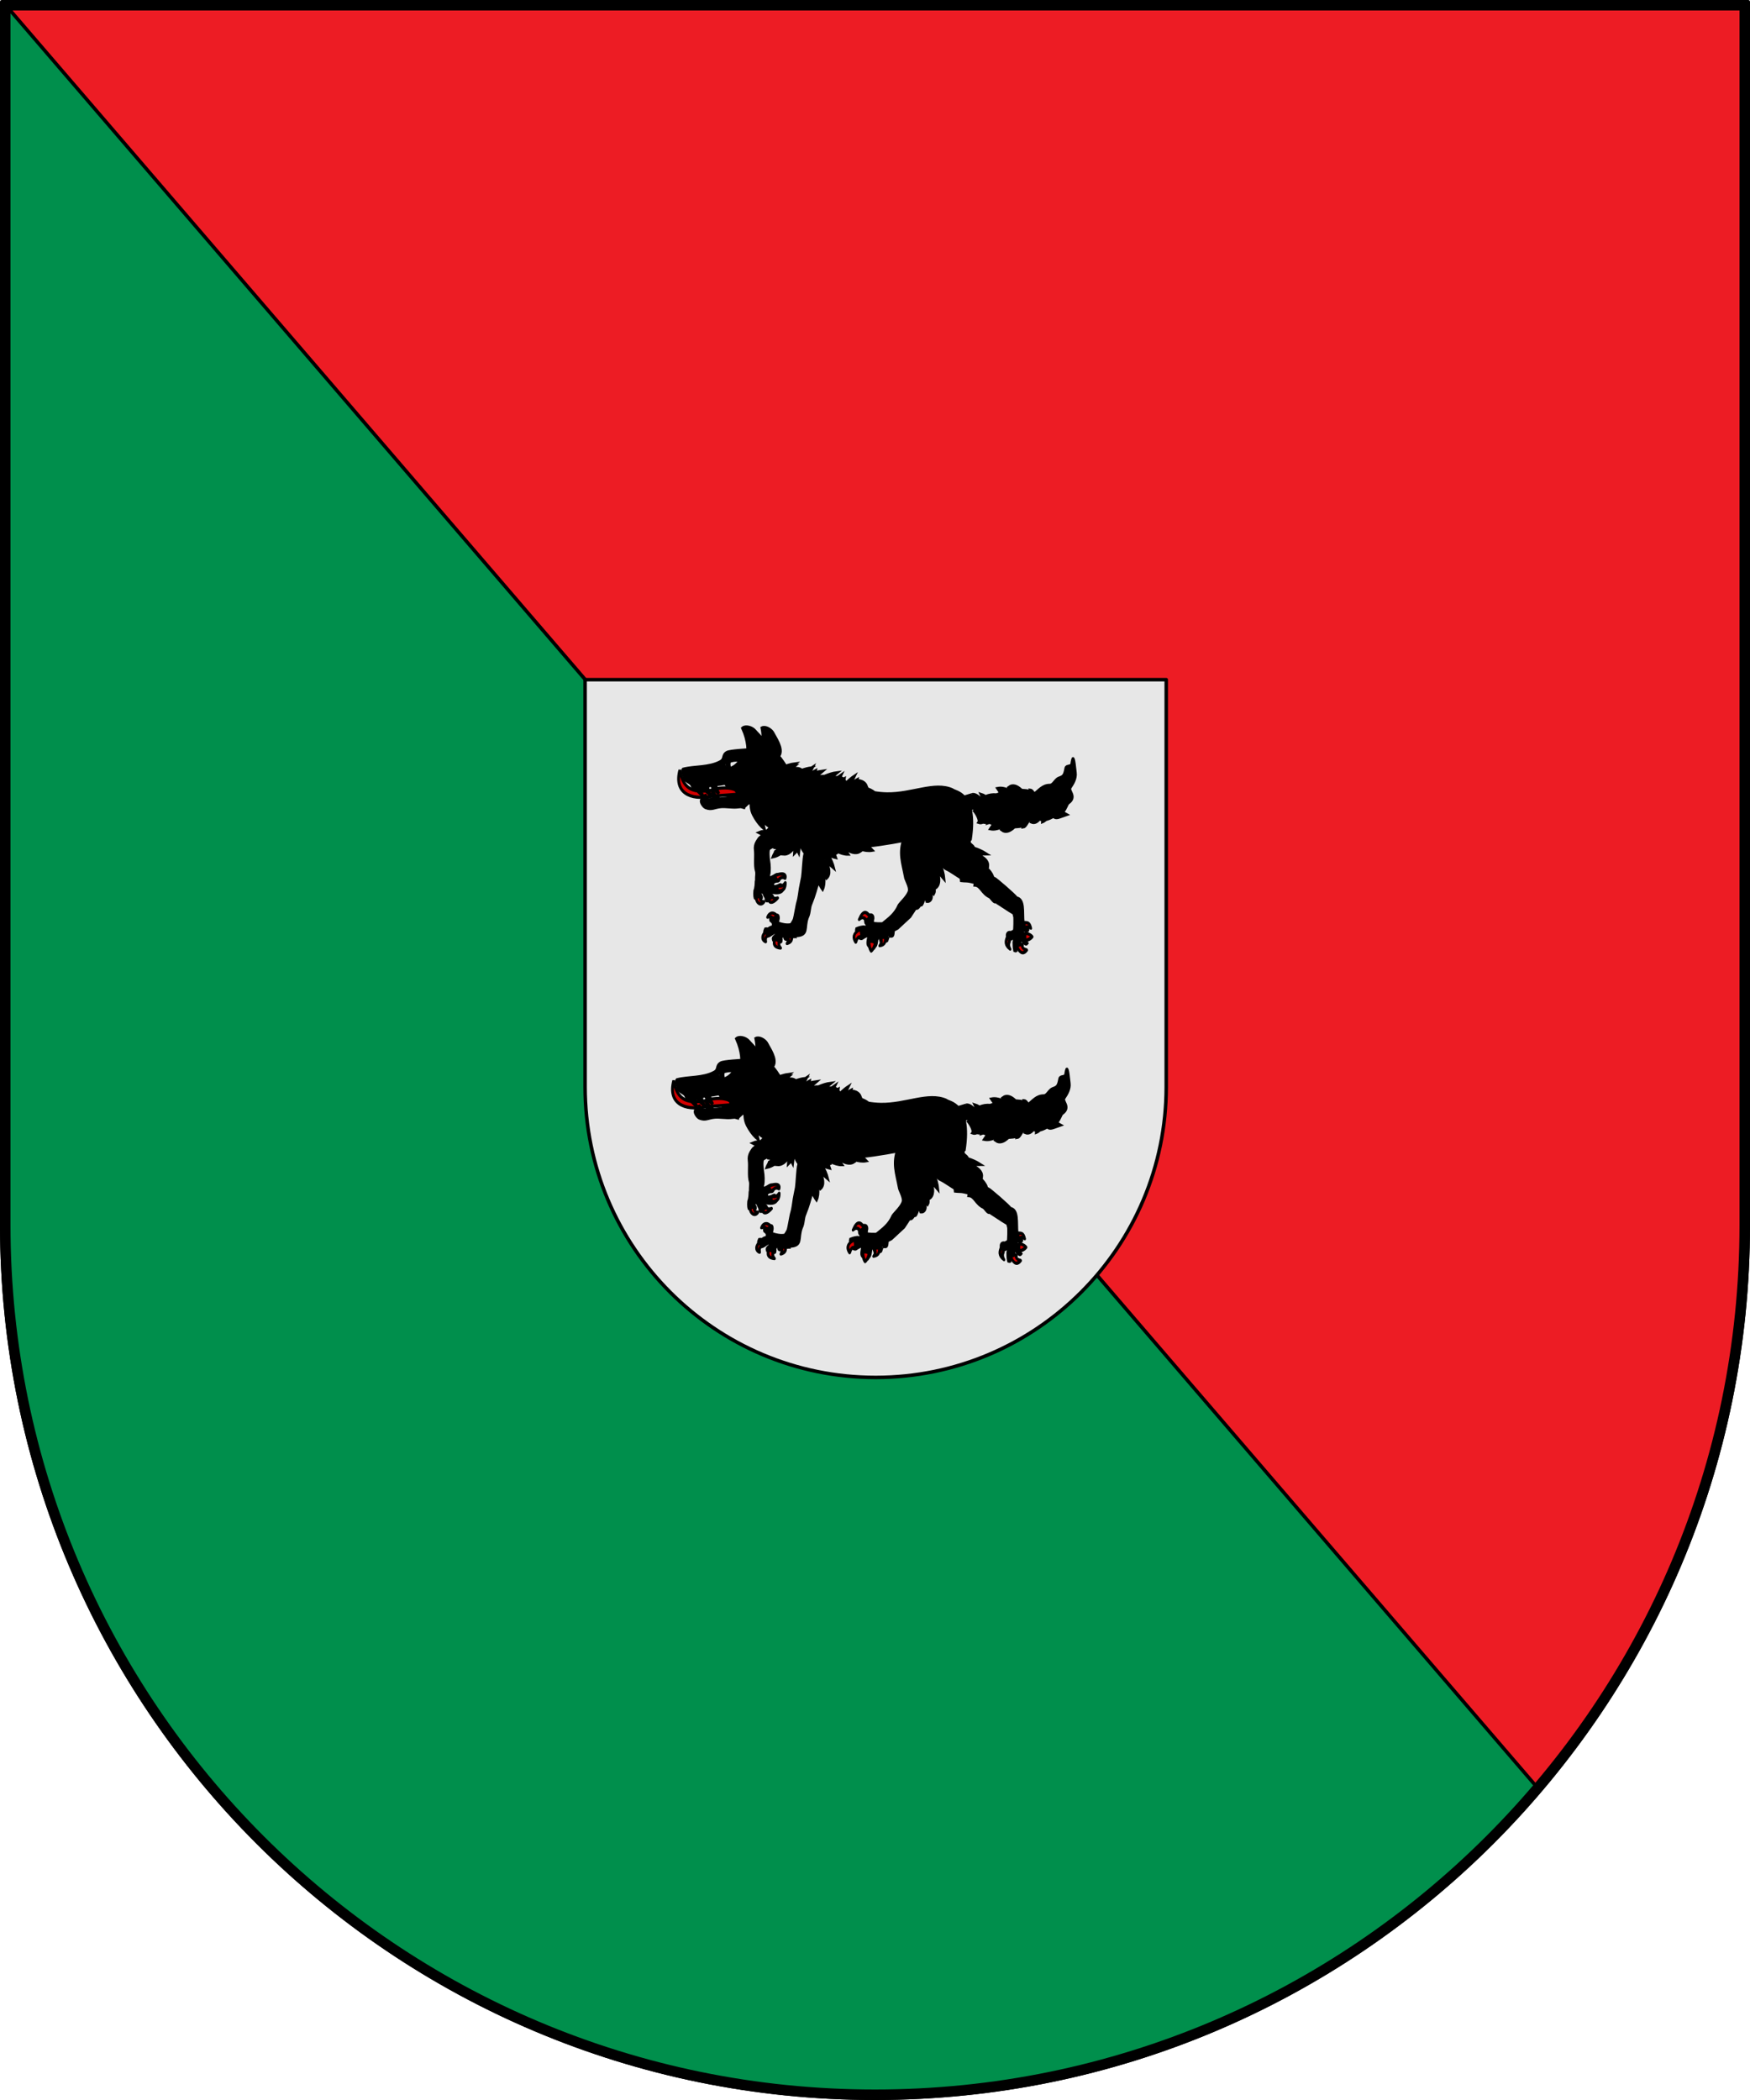 <?xml version="1.0" encoding="UTF-8" standalone="no"?>
<!-- Created with Inkscape (http://www.inkscape.org/) -->

<svg
   width="500"
   height="600"
   id="svg3507"
   sodipodi:version="0.32"
   inkscape:version="1.2.2 (b0a8486541, 2022-12-01)"
   version="1.0"
   sodipodi:docname="Escudo_de_Sarria.svg"
   inkscape:output_extension="org.inkscape.output.svg.inkscape"
   xmlns:inkscape="http://www.inkscape.org/namespaces/inkscape"
   xmlns:sodipodi="http://sodipodi.sourceforge.net/DTD/sodipodi-0.dtd"
   xmlns="http://www.w3.org/2000/svg"
   xmlns:svg="http://www.w3.org/2000/svg"
   xmlns:rdf="http://www.w3.org/1999/02/22-rdf-syntax-ns#"
   xmlns:cc="http://creativecommons.org/ns#"
   xmlns:dc="http://purl.org/dc/elements/1.1/">
  <defs
     id="defs3509" />
  <sodipodi:namedview
     id="base"
     pagecolor="#ffffff"
     bordercolor="#666666"
     borderopacity="1.0"
     inkscape:pageopacity="0"
     inkscape:pageshadow="2"
     inkscape:zoom="0.84852814"
     inkscape:cx="220.97087"
     inkscape:cy="272.82537"
     inkscape:document-units="px"
     inkscape:current-layer="g20342"
     showgrid="false"
     inkscape:showpageshadow="false"
     inkscape:window-width="1920"
     inkscape:window-height="929"
     inkscape:window-x="0"
     inkscape:window-y="32"
     showguides="true"
     inkscape:guide-bbox="true"
     gridtolerance="5"
     inkscape:window-maximized="1"
     inkscape:pagecheckerboard="0"
     fit-margin-top="0"
     fit-margin-left="0"
     fit-margin-right="0"
     fit-margin-bottom="0"
     inkscape:deskcolor="#d1d1d1">
    <inkscape:grid
       type="xygrid"
       id="grid3709"
       visible="true"
       enabled="true"
       empspacing="5"
       snapvisiblegridlinesonly="true"
       originx="-25"
       originy="-360" />
  </sodipodi:namedview>
  <g
     inkscape:label="Ornamentos"
     inkscape:groupmode="layer"
     id="layer1"
     style="display:inline"
     transform="translate(-25,-375)"
     sodipodi:insensitive="true" />
  <g
     inkscape:groupmode="layer"
     id="layer2"
     inkscape:label="Timbre"
     style="display:inline"
     transform="translate(-25,-375)"
     sodipodi:insensitive="true" />
  <g
     inkscape:groupmode="layer"
     id="layer3"
     inkscape:label="Escudo"
     style="display:inline"
     transform="translate(-25,-375)"
     sodipodi:insensitive="true">
    <g
       id="g8800">
      <path
         inkscape:connector-curvature="0"
         sodipodi:nodetypes="cssscc"
         id="path4101"
         d="m 25.5,375.5 v 349.5 C 25.5,862.724 137.276,974.5 275,974.5 c 137.724,0 249.5,-111.776 249.5,-249.5 v -349.5 z"
         style="display:inline;fill:#008f4c;fill-opacity:1;fill-rule:nonzero;stroke:#000000;stroke-width:1;stroke-linecap:round;stroke-linejoin:round;stroke-miterlimit:4;stroke-dasharray:none;stroke-opacity:1" />
      <path
         sodipodi:nodetypes="ccccc"
         inkscape:connector-curvature="0"
         id="path3147"
         d="M 26.64,376.483 464.918,886.538 c 39.277,-49.168 65.043,-111.932 58.499,-198.892 L 523.5,376.5 Z"
         style="display:inline;fill:#ed1c24;fill-opacity:1;stroke:#000000;stroke-width:1px;stroke-linecap:butt;stroke-linejoin:miter;stroke-opacity:1" />
    </g>
  </g>
  <g
     inkscape:groupmode="layer"
     id="layer4"
     inkscape:label="Piezas"
     style="display:inline"
     transform="translate(-25,-375)"
     sodipodi:insensitive="true" />
  <g
     inkscape:groupmode="layer"
     id="layer5"
     inkscape:label="Muebles"
     style="display:inline"
     transform="translate(-25,-375)">
    <g
       id="g33521"
       inkscape:label="Meubles"
       sodipodi:insensitive="true"
       transform="matrix(-0.634,0,0,0.634,532.938,1217.482)" />
    <g
       id="g20342"
       transform="translate(405.165,16.584)">
      <g
         id="g15560"
         transform="matrix(1.339,0,0,1.338,-1000.326,-20.392)"
         style="display:inline;stroke-width:0.747;fill:#e7e7e7;fill-opacity:1">
        <g
           id="g37701"
           style="fill:#e7e7e7;fill-opacity:1">
          <path
             style="display:inline;fill:#e7e7e7;fill-opacity:1;fill-rule:nonzero;stroke:#000000;stroke-width:0.747;stroke-linecap:round;stroke-linejoin:round;stroke-miterlimit:4;stroke-dasharray:none;stroke-opacity:1"
             d="m 588,428.25 v 86.937 c 0,34.259 27.776,62.063 62,62.063 34.224,0 62,-27.804 62,-62.063 v -86.937 h -124 z"
             id="path7609"
             sodipodi:nodetypes="cssscc"
             inkscape:connector-curvature="0" />
        </g>
      </g>
      <g
         id="g64105"
         transform="translate(0.874,10)">
        <g
           style="display:inline;stroke:#000000;stroke-width:1.148;stroke-miterlimit:4;stroke-dasharray:none;stroke-opacity:1"
           id="g61082-3"
           transform="matrix(0.669,0,0,0.824,-677.398,432.441)">
          <path
             id="path61084-6"
             d="m 829.741,293.288 -3.267,3.143 c -2.324,4.944 -0.579,8.478 0.507,13.216 10e-6,0.8 2.031,3.4 1.713,4.9 -0.387,1.82 -3.803,4.298 -4.408,5.098 -1.657,3.138 -4.249,4.555 -6.977,6.385 -0.383,0.082 -3.381,0.077 -4.218,-0.198 -0.122,-0.707 -10e-4,-1.243 0.159,-1.732 0.098,-2.354 -3.948,-0.661 -3.171,1.51 1.275,1.455 0.714,1.809 -0.888,1.534 -0.861,0.089 -1.714,0.169 -2.981,0.619 -0.076,0.275 -0.146,0.563 -0.063,0.718 1.836,-0.081 1.576,2.035 1.459,2.5 0.228,0.072 0.441,0.144 0.825,0.099 2.1,-1.103 2.255,-1.014 2.727,-0.94 0.664,0.313 -0.932,2.699 0.317,3.589 1.314,-1.796 2.607,-0.586 2.664,0.148 0.484,-0.504 0.634,-1.366 0.761,-2.277 0.713,-1.992 1.382,-0.826 1.586,0.05 1.195,-1.141 1.616,-0.661 2.03,0.297 0.426,0.094 0.47,0.03 0.698,-0.148 l 0.571,-1.411 c 0.017,-0.063 0.045,-0.115 0.063,-0.173 1.79,-0.017 1.933,0.553 2.125,-1.98 l 1.713,-0.742 5.328,-4.009 2.379,-2.945 c 1.547,0.575 2.223,-2.403 2.347,-1.015 0.996,-0.122 1.503,-4.529 2.474,-1.312 1.572,0.158 2.201,-1.065 1.903,-2.153 0.152,-0.33 0.285,-0.679 0.381,-1.039 0.165,0.126 0.358,0.3 0.634,0.569 0.681,-0.941 0.223,-1.799 -0.349,-2.599 0.043,-0.803 0.15,-1.255 1.047,0.594 1.977,-1.034 1.9,-3.382 0.729,-5.964 l 0.032,-0.148 c 0.891,1.001 1.914,1.974 2.949,2.945 -0.184,-1.669 -0.775,-3.435 -1.808,-5.346 -0.139,-0.272 -0.292,-0.518 -0.444,-0.792 l 0.127,-0.47 c 0.172,0.19 0.252,0.283 0.539,0.619 -0.011,-0.108 -0.015,-0.211 -0.032,-0.322 -0.183,-0.15 -0.345,-0.285 -0.507,-0.421 l 0.159,-0.668 4.408,-6.138 z m -9.863,36.826 c 0.036,0.004 0.031,0.013 -0.032,0.074 0.009,-0.029 0.022,-0.046 0.032,-0.074 z"
             style="fill:#000000;fill-opacity:1;fill-rule:evenodd;stroke:#000000;stroke-width:1.148;stroke-linecap:butt;stroke-linejoin:miter;stroke-miterlimit:4;stroke-dasharray:none;stroke-opacity:1" />
          <path
             id="path61086-7"
             d="m 772.212,291.432 c 1.007,0.707 2.017,1.395 3.076,2.005 -2.765,-0.956 -5.388,-1.206 -6.692,-0.099 2.279,0.781 1.081,0.631 -0.032,0.594 -1.482,-0.037 -2.861,0.104 -3.996,0.495 0.466,0.212 1.554,0.542 2.157,0.792 -0.747,0.29 -1.467,0.662 -2.157,1.213 -0.599,0.816 -1.986,1.939 -1.649,3.984 0.311,1.891 -0.285,5.455 0.444,7.251 0.327,0.806 -0.002,1.949 0.032,2.797 0.006,0.143 -9.3e-4,0.273 0.032,0.396 -0.353,0.906 0.032,1.192 -0.507,3.267 -0.419,0.279 -0.281,2.567 -0.127,2.896 0.495,0.452 2.306,0.483 2.823,0 0.147,-0.901 -0.999,-0.952 -0.349,-2.178 0.201,-0.104 0.884,0.083 1.491,0.742 -0.08,0.548 0.981,1.374 0.761,1.807 0.117,0.26 -0.105,0.686 0.571,0.643 1.151,-0.273 1.197,-0.28 1.776,-0.346 0.458,-0.649 1.083,-1.531 -0.666,-1.633 0.062,-0.455 -0.435,-0.964 0.159,-1.064 1.333,0.034 3.899,0.82 5.296,-0.643 -2.357,-0.164 -1.709,-1.255 -0.698,-1.658 -0.05,-0.465 -0.744,-0.036 -1.459,0.223 -2.116,0.631 -1.796,-0.17 -2.157,-0.322 -0.008,-0.808 0.58,-1.439 2.347,-1.46 0.459,-0.111 0.619,-0.517 0.539,-0.99 -1.926,-0.252 -0.715,-0.547 -0.666,-1.188 -0.873,-0.263 -3.377,1.954 -3.837,0.742 l -0.285,-0.074 c 0.128,-0.193 0.223,-0.374 0.285,-0.569 0.452,-1.41 0.273,-3.56 -0.032,-4.974 -0.166,-0.772 -0.458,-3.423 0.095,-4.108 0.607,-0.414 1.294,-0.688 2.03,-0.891 l 0.222,0.421 2.696,0.272 -2.22,1.262 c -0.069,0.356 -0.828,1.311 -1.015,1.732 1.307,-0.219 2.535,-0.718 3.679,-1.386 0.85,-0.508 1.651,-1.11 0.634,0.421 2.145,0.203 3.944,-1.1 5.169,-2.92 0.021,0.001 0.042,-10e-4 0.063,0 -0.207,0.862 -0.305,1.769 -0.381,2.673 0.93,-0.729 1.717,-1.599 2.41,-2.599 1.093,0.005 2.194,-0.033 3.267,-0.173 0.957,-0.13 3.346,-0.716 3.933,-1.287 1.666,-1.622 2.941,-3.569 1.078,-4.999 -0.14,-0.107 -1.71,1.497 -1.903,1.435 -4.477,-0.768 -6.893,-0.832 -9.07,-0.619 -0.005,-0.004 -0.026,0.004 -0.032,0 -0.097,0.01 -0.19,0.039 -0.285,0.05 -0.384,-0.143 -0.899,-0.353 -1.364,-0.52 -1.929,-0.725 -3.745,-1.188 -5.487,-1.411 z m 7.136,1.881 c -0.203,-0.163 -0.376,-0.313 -0.603,-0.495 -0.115,-0.017 -0.235,-0.036 -0.349,-0.05 0.523,0.297 0.768,0.425 0.951,0.544 z"
             style="fill:#000000;fill-opacity:1;fill-rule:evenodd;stroke:#000000;stroke-width:1.148;stroke-linecap:butt;stroke-linejoin:miter;stroke-miterlimit:4;stroke-dasharray:none;stroke-opacity:1" />
          <path
             sodipodi:nodetypes="cccccc"
             id="path61088-5"
             d="m 832.342,291.903 c 0,0 -0.493,4.215 -1.367,5.664 -0.756,1.253 -3.699,2.703 -4.08,3.338 2.631,0.704 3.748,0.421 5.447,-1.2 1.032,-0.822 3.126,-1.741 3.329,-2.801 0.311,-1.626 -3.329,-5.001 -3.329,-5.001 z"
             style="fill:#000000;fill-opacity:1;fill-rule:evenodd;stroke:#000000;stroke-width:1.148;stroke-linecap:butt;stroke-linejoin:miter;stroke-miterlimit:4;stroke-dasharray:none;stroke-opacity:1" />
          <path
             id="path61090-3"
             d="m 768.909,268.939 c -1.905,0.196 -3.935,0.716 -6.176,1.553 -0.985,0.351 -2.246,0.877 -2.23,0.769 -1.848,1.446 -3.166,2.528 -3.166,2.528 l 2.09,0.783 c -0.571,0.915 -0.916,1.643 -0.717,1.635 0,3e-5 -0.172,4.343 0.561,5.935 0.384,0.834 1.009,1.597 1.793,2.322 0.064,2.162 0.646,3.257 1.84,4.864 1.185,1.583 2.496,2.831 3.914,3.751 -0.354,-1.216 -0.737,-2.411 -1.216,-3.531 1.017,1.251 2.166,2.193 3.369,2.624 0.367,1.555 0.922,2.911 1.653,4.053 0.219,-1.294 0.402,-2.58 0.468,-3.82 0.614,2.664 1.999,4.628 4.211,4.479 -0.078,-0.334 -0.126,-0.567 -0.156,-0.769 0.72,0.712 1.477,1.32 2.261,1.841 -0.052,-0.183 -0.102,-0.367 -0.156,-0.55 0.617,0.473 1.28,0.853 2.012,1.085 -0.032,-0.376 -0.217,-1.045 -0.343,-1.621 0.315,0.159 0.611,0.299 0.905,0.44 0.393,1.563 0.954,2.953 1.684,4.122 0.236,-1.427 0.428,-2.864 0.499,-4.232 0.66,2.938 2.158,5.124 4.538,4.96 -0.553,-2.414 0.099,-1.441 0.827,-0.605 0.985,1.102 2.104,1.937 3.415,2.363 -0.034,-0.415 -0.223,-1.151 -0.359,-1.786 0.807,0.418 1.539,0.778 2.23,1.085 0.382,-0.596 0.835,-1.224 1.263,-1.855 1.158,0.455 2.311,0.561 3.369,0.179 -0.109,-0.11 -0.176,-0.182 -0.265,-0.275 -0.048,-0.255 -0.115,-0.56 -0.187,-0.866 0.275,0.105 0.617,0.25 0.967,0.398 1.588,0.657 3.19,1.055 4.725,1.044 -0.42,-0.544 -1.753,-1.675 -2.012,-2.157 l -0.764,-0.082 c 0.026,-0.037 0.052,-0.073 0.078,-0.11 0.286,0.004 0.573,0.015 0.858,0.014 0.011,-3e-5 0.021,4e-5 0.031,0 2.498,1.599 5.059,2.35 6.909,1.36 -2.27,-1.623 -0.965,-1.126 0.312,-0.783 1.706,0.441 3.385,0.622 4.897,0.412 -0.406,-0.369 -1.437,-1.004 -2.043,-1.484 7.307,-0.623 14.529,-1.755 21.849,-2.913 8.524,-0.783 15.593,4.203 22.208,0.563 3.016,-16.294 -6.786,-16.133 -7.767,-17.078 -7.672,-2.739 -17.266,1.576 -27.947,1.415 -1.974,-0.034 -3.724,-0.18 -5.256,-0.398 -1.021,-0.683 -2.319,-1.18 -3.805,-1.539 -1.294,-0.299 -2.744,-0.491 0.312,-0.783 -0.437,-0.933 -1.469,-1.514 -2.87,-1.814 -0.424,0.346 -0.832,0.666 -1.201,0.962 0.068,-0.422 0.156,-0.884 0.234,-1.388 -0.805,0.336 -1.629,0.85 -2.464,1.484 -0.114,0.006 -0.227,-0.007 -0.343,0 -0.01,6e-4 -0.037,-6.3e-4 -0.047,0 -0.03,-0.008 -0.063,-0.006 -0.094,-0.014 0.568,-0.846 1.096,-1.723 1.622,-2.611 -1.151,0.614 -2.271,1.393 -3.4,2.308 -0.286,-0.024 -0.586,-0.035 -0.889,-0.041 -0.059,-5.8e-4 -0.112,7e-5 -0.172,0 0.035,-0.222 0.07,-0.47 0.109,-0.714 0.07,-0.024 0.111,-0.043 0.187,-0.069 -0.047,-0.065 -0.103,-0.12 -0.156,-0.179 0.025,-0.159 0.053,-0.303 0.078,-0.467 -0.123,0.053 -0.25,0.118 -0.374,0.179 -0.406,-0.304 -0.941,-0.483 -1.56,-0.563 0.17,-0.289 0.346,-0.574 0.515,-0.866 -0.453,0.247 -0.911,0.516 -1.357,0.811 -0.983,0.007 -2.126,0.211 -3.337,0.563 -0.054,-0.059 -0.111,-0.112 -0.172,-0.165 1.026,-0.626 2.051,-1.316 3.057,-2.006 -1.638,0.168 -3.39,0.605 -5.271,1.25 -1.107,-0.066 -2.437,0.126 -3.868,0.536 -0.237,-0.076 0.012,-0.273 1.435,-0.756 -0.094,-0.131 -0.207,-0.238 -0.327,-0.343 0.599,-0.405 1.202,-0.821 1.793,-1.237 -0.934,0.098 -1.899,0.287 -2.901,0.536 0.041,-0.243 0.069,-0.481 0.109,-0.742 -0.443,0.185 -0.887,0.432 -1.341,0.714 -0.368,-0.006 -0.759,0.02 -1.17,0.069 0.404,-0.633 0.799,-1.271 1.185,-1.924 -1.151,0.614 -2.271,1.393 -3.4,2.308 -0.12,-0.01 -0.249,-0.007 -0.374,-0.014 1.044,-0.634 2.076,-1.343 3.103,-2.047 -1.243,0.128 -2.541,0.408 -3.914,0.811 -1.008,-0.798 -2.804,-0.809 -4.897,-0.316 0.581,-0.396 1.169,-0.803 1.747,-1.209 -0.346,0.036 -0.706,0.08 -1.06,0.137 0.442,-0.295 0.889,-0.58 1.326,-0.879 -1.905,0.196 -3.951,0.729 -6.191,1.566 -0.307,0.11 -0.541,0.191 -0.842,0.302 -0.199,-0.015 -0.418,-0.021 -0.624,-0.028 0.214,-0.131 0.326,-0.197 0.733,-0.426 -0.124,0.012 -0.233,0.039 -0.359,0.055 -0.178,0.138 -0.328,0.25 -0.483,0.371 -0.027,-6.3e-4 -0.051,5.5e-4 -0.078,0 -1.188,-0.011 -2.486,0.081 0.14,-0.811 -1.043,-1.46 -3.778,-1.319 -6.846,-0.316 -0.033,-0.006 -0.061,-0.008 -0.094,-0.014 1.222,-0.708 2.421,-1.529 3.618,-2.349 z m -6.893,1.415 c -0.124,0.012 -0.248,0.025 -0.374,0.041 -0.357,0.275 -0.672,0.501 -0.998,0.756 0.201,-0.139 0.628,-0.378 1.372,-0.797 z"
             style="fill:#000000;fill-opacity:1;fill-rule:evenodd;stroke:#000000;stroke-width:1.148;stroke-linecap:butt;stroke-linejoin:miter;stroke-miterlimit:4;stroke-dasharray:none;stroke-opacity:1" />
          <path
             style="fill:#000000;fill-opacity:1;fill-rule:evenodd;stroke:#000000;stroke-width:2.163;stroke-linecap:butt;stroke-linejoin:miter;stroke-miterlimit:4;stroke-dasharray:none;stroke-dashoffset:0;stroke-opacity:1"
             d="m 428.281,263.031 c -0.358,0.152 -0.753,1.108 -1.188,3.281 -0.376,1.88 -4.691,0.702 -5.156,2.562 -1.196,4.785 -2.493,5.123 -6,6 -3.217,0.804 -4.852,4.312 -7.719,4.312 -6.597,0 -9.624,3.276 -13.594,5.219 -0.986,-1.132 -1.889,-2.179 -3.531,-2.281 0.087,0.235 0.27,0.524 0.438,0.844 -2.575,-0.451 -5.205,-0.669 -7.812,-0.75 -3.797,-2.577 -7.802,-3.604 -11.156,-1.844 1.625,1.419 2.079,2.009 1.906,2.188 -0.008,0.009 -0.02,0.025 -0.031,0.031 -0.081,0.008 -0.169,-0.009 -0.25,0 -0.48,-0.015 -1.448,-0.343 -2.469,-0.656 -3.022,-0.892 -6.082,-1.247 -8.938,-0.844 0.616,0.709 2.168,1.899 3.156,2.844 -1.505,0.318 -2.941,0.659 -4.344,1.031 -3.101,-0.252 -6.387,0.164 -9.281,1 -1.374,-0.607 -2.724,-1.066 -4.062,-1.344 0.327,0.528 0.946,1.36 1.594,2.188 -0.527,0.216 -0.998,0.477 -1.469,0.719 -2.929,-2.122 -5.823,-3.243 -8.281,-2.656 0.096,0.108 -6.932,1.43 -6.844,1.531 l -0.531,5.5 c 7.605,4.484 7.174,0.885 8,1.781 -0.419,-1.455 5.954,3.699 5.875,7.406 -0.089,0.101 -0.122,0.173 -0.219,0.281 1.15,0.274 2.363,0.205 3.656,-0.188 1.526,0.204 3.106,0.231 4.625,0.156 -0.061,0.09 -0.139,0.202 -0.188,0.281 0.377,-0.078 0.776,-0.175 1.156,-0.281 1.33,0.347 2.674,0.669 4.094,0.969 -0.988,0.944 -2.54,2.197 -3.156,2.906 2.856,0.404 5.853,0.017 8.875,-0.875 1.021,-0.313 2.051,-0.673 2.531,-0.688 0.081,0.009 0.169,-0.008 0.25,0 0.011,0.007 0.023,0.023 0.031,0.031 0.172,0.179 -0.313,0.768 -1.938,2.188 3.355,1.76 7.39,0.733 11.188,-1.844 2.608,-0.081 5.206,-0.299 7.781,-0.75 -0.168,0.32 -0.319,0.609 -0.406,0.844 2.741,-0.171 3.432,-2.91 5.875,-4.438 0.141,-0.091 0.205,-0.189 0.344,-0.281 0.152,-0.057 0.286,-0.067 0.438,-0.125 0.516,-0.282 1.008,-0.498 1.5,-0.75 0.144,0.215 -0.083,0.91 -1,2.562 2.731,0.827 5.219,-0.043 7.375,-1.938 0.634,0.377 1.469,0.547 2.375,0.625 -0.094,0.486 -0.14,0.92 -0.156,1.25 1.193,-0.308 2.278,-0.821 3.312,-1.469 1.879,-0.323 4.035,-0.935 6.312,-1.844 2.486,1.551 4.766,0.471 10.906,-1 -1.782,-0.662 -2.299,-1.326 -2.281,-2 2.552,-1.807 3.274,-4.574 4.625,-5.25 7.791,-3.896 -1.024,-6.695 1.719,-9.438 2.26,-2.26 4.908,-5.429 4.281,-8.562 -0.436,-2.178 -1.146,-8.893 -2.219,-8.438 z"
             transform="matrix(0.491,0,0,0.573,688.317,118.115)"
             id="path61092-5" />
          <path
             sodipodi:nodetypes="ccsccscccsccccccccccccccccccsccsscccccccsc"
             id="path61094-6"
             transform="translate(-461.346,-321.976)"
             d="m 1292.844,617.531 c 1.52,2.741 4.478,5.568 7.719,7.062 1.357,0.644 3.773,3.761 5.312,4.312 1.702,0.61 4.649,2.354 6.156,3.062 0.125,0.364 0.222,0.694 0.25,1 0.629,0.048 1.312,0.125 2.219,0.125 0.808,0 2.244,0.265 3.719,0.625 -0.059,0.29 -0.103,0.553 -0.156,0.812 2.475,0.087 2.984,2.845 6.344,4.094 0.783,0.463 1.68,1.928 2.531,1.75 0.313,-0.065 5.567,2.962 7.562,3.844 0.364,0.394 0.286,0.72 0.562,1.438 0.043,0.354 0.097,4.17 -0.219,4.906 -0.648,0.054 -1.196,0.653 -1.625,0.469 -2.115,-0.277 -1.583,2.717 0.437,2.188 1.416,-1.039 1.44,-0.18 1.063,1.25 0.011,0.787 0.01,1.597 0.312,2.781 0.242,0.091 0.51,0.125 0.656,0.062 0.075,-1.67 1.965,-1.206 2.375,-1.062 0.083,-0.201 -0.553,-0.993 -0.562,-1.344 -0.826,-1.991 -0.386,-1.452 -0.281,-1.875 0.335,-0.576 2.253,2.811 3.156,1.75 -1.514,-1.335 -0.323,-2.444 0.344,-2.438 -0.416,-0.479 -1.532,-0.874 -2.344,-1.062 -0.407,-2.138 2.293,-0.134 2.406,-1.281 -0.934,-1.174 -0.585,-1.233 0.313,-1.531 0.119,-0.379 -2.233,-0.623 -2.375,-0.844 -0.464,-3.808 0.583,-8.029 -2.875,-8.562 -0.463,-0.763 -9.009,-6.766 -9.531,-6.812 -0.438,-0.039 -1.262,-0.174 -2,-0.875 0.523,0.13 1.039,0.263 1.375,0.312 -0.494,-1.127 -1.493,-2.16 -2.812,-3.094 -0.081,-0.056 -0.168,-0.101 -0.25,-0.156 -0.109,-0.113 -0.202,-0.236 -0.312,-0.344 0.037,-0.137 0.023,-0.277 0,-0.406 0.289,0.045 0.691,0.135 1.281,0.281 0.207,-1.677 -1.689,-2.984 -4.5,-3.875 -0.04,-0.125 -0.071,-0.257 -0.094,-0.375 1.256,0.032 2.523,0.057 3.812,0.031 -1.482,-0.772 -3.232,-1.427 -5.25,-1.938 0.112,-0.772 -2.034,-1.364 -1.812,-2.156 0.144,-0.515 -0.219,-4.281 -0.219,-4.281"
             style="fill:#000000;fill-opacity:1;fill-rule:evenodd;stroke:#000000;stroke-width:1.148;stroke-linecap:butt;stroke-linejoin:miter;stroke-miterlimit:4;stroke-dasharray:none;stroke-opacity:1" />
          <path
             d="m 763.444,317.271 c -0.66,-0.343 1.225,-0.899 1.595,-0.775 -0.165,0.929 0.459,2.079 1.648,1.841 -1.448,1.821 -3.401,0.057 -3.243,-1.067 z"
             style="display:inline;overflow:visible;visibility:visible;fill:#d40000;fill-opacity:1;fill-rule:nonzero;stroke:#000000;stroke-width:1.148;stroke-linecap:round;stroke-linejoin:round;stroke-miterlimit:4;stroke-dasharray:none;stroke-dashoffset:0;stroke-opacity:1;marker:none;marker-start:none;marker-mid:none;marker-end:none"
             id="path61096-2" />
          <g
             transform="matrix(0.982,0.082,-0.111,0.729,874.952,138.622)"
             id="g61098-9"
             style="fill:#d40000;fill-opacity:1;stroke:#000000;stroke-width:1.348;stroke-miterlimit:4;stroke-dasharray:none;stroke-opacity:1">
            <g
               style="fill:#d40000;fill-opacity:1;stroke:#000000;stroke-width:10.652;stroke-linecap:round;stroke-linejoin:round;stroke-miterlimit:4;stroke-dasharray:none;stroke-opacity:1"
               id="g61100-1"
               transform="matrix(0.113,-0.006,0.005,0.141,-90.099,210.425)">
              <path
                 d="m 80.5,423.58 c -14.068,9.796 -15.988,27.923 1.718,33.869 -3.656,-11.417 -0.431,-18.85 8.344,-23.07"
                 style="display:inline;overflow:visible;visibility:visible;opacity:1;fill:#d40000;fill-opacity:1;fill-rule:nonzero;stroke:#000000;stroke-width:10.652;stroke-linecap:round;stroke-linejoin:round;stroke-miterlimit:4;stroke-dasharray:none;stroke-dashoffset:0;stroke-opacity:1;marker:none;marker-start:none;marker-mid:none;marker-end:none"
                 id="path61102-2" />
              <path
                 d="m 117.314,444.196 c -7.071,19.962 0.527,30.677 23.561,31.66 -8.946,-7.875 -9.519,-16.588 -5.399,-25.77"
                 style="display:inline;overflow:visible;visibility:visible;opacity:1;fill:#d40000;fill-opacity:1;fill-rule:nonzero;stroke:#000000;stroke-width:10.652;stroke-linecap:round;stroke-linejoin:round;stroke-miterlimit:4;stroke-dasharray:none;stroke-dashoffset:0;stroke-opacity:1;marker:none;marker-start:none;marker-mid:none;marker-end:none"
                 id="path61104-7" />
              <path
                 d="m 178.425,432.415 c 5.78,17.185 -2.498,23.436 -14.235,26.997 5.028,-9.914 3.789,-17.321 -0.982,-23.315"
                 style="display:inline;overflow:visible;visibility:visible;opacity:1;fill:#d40000;fill-opacity:1;fill-rule:nonzero;stroke:#000000;stroke-width:10.652;stroke-linecap:round;stroke-linejoin:round;stroke-miterlimit:4;stroke-dasharray:none;stroke-dashoffset:0;stroke-opacity:1;marker:none;marker-start:none;marker-mid:none;marker-end:none"
                 id="path61106-0" />
              <path
                 d="m 118.541,370.568 c -14.281,-15.274 -31.368,-13.028 -36.814,4.418 13.159,-3.965 16.864,-0.964 17.671,4.172"
                 style="display:inline;overflow:visible;visibility:visible;opacity:1;fill:#d40000;fill-opacity:1;fill-rule:nonzero;stroke:#000000;stroke-width:10.652;stroke-linecap:round;stroke-linejoin:round;stroke-miterlimit:4;stroke-dasharray:none;stroke-dashoffset:0;stroke-opacity:1;marker:none;marker-start:none;marker-mid:none;marker-end:none"
                 id="path61108-9" />
            </g>
          </g>
          <g
             transform="matrix(0.578,0.041,-0.114,0.512,836.887,261.757)"
             id="g61110-3"
             style="fill:#d40000;fill-opacity:1;stroke:#000000;stroke-width:2.093;stroke-miterlimit:4;stroke-dasharray:none;stroke-opacity:1">
            <g
               id="g61112-6"
               style="fill:#d40000;fill-opacity:1;stroke:#000000;stroke-width:8.277;stroke-linecap:round;stroke-linejoin:round;stroke-miterlimit:4;stroke-dasharray:none;stroke-opacity:1"
               transform="matrix(0.238,0,0,0.268,-109.412,12.691)">
              <path
                 id="path61114-0"
                 style="display:inline;overflow:visible;visibility:visible;opacity:1;fill:#d40000;fill-opacity:1;fill-rule:nonzero;stroke:#000000;stroke-width:8.277;stroke-linecap:round;stroke-linejoin:round;stroke-miterlimit:4;stroke-dasharray:none;stroke-dashoffset:0;stroke-opacity:1;marker:none;marker-start:none;marker-mid:none;marker-end:none"
                 d="m 370.348,418.672 c -0.758,-0.408 10.794,-7.443 8.59,-10.553 -12.166,-10.39 -23.678,-16.2 -30.678,9.572 9.986,-9.293 15.908,-3.68 22.088,0.982 z" />
              <path
                 id="path61116-6"
                 style="display:inline;overflow:visible;visibility:visible;opacity:1;fill:#d40000;fill-opacity:1;fill-rule:nonzero;stroke:#000000;stroke-width:8.277;stroke-linecap:round;stroke-linejoin:round;stroke-miterlimit:4;stroke-dasharray:none;stroke-dashoffset:0;stroke-opacity:1;marker:none;marker-start:none;marker-mid:none;marker-end:none"
                 d="m 363.967,461.867 c 1.628,1.905 -2.466,-25.398 -10.799,-17.18 -15.35,9.456 -14.822,19.668 -2.7,30.433 2.354,-16.001 7.956,-14.467 13.498,-13.253 z" />
              <path
                 id="path61118-2"
                 style="display:inline;overflow:visible;visibility:visible;opacity:1;fill:#d40000;fill-opacity:1;fill-rule:nonzero;stroke:#000000;stroke-width:8.277;stroke-linecap:round;stroke-linejoin:round;stroke-miterlimit:4;stroke-dasharray:none;stroke-dashoffset:0;stroke-opacity:1;marker:none;marker-start:none;marker-mid:none;marker-end:none"
                 d="m 410.107,474.874 c 1.215,-2.802 -4.352,-5.086 -9.771,-5.373 -5.419,-0.288 -10.689,1.42 -8.882,6.6 3.876,10.774 8.421,15.311 11.289,17.761 2.198,-1.594 6.432,-8.372 7.363,-18.988 z" />
              <path
                 id="path61120-6"
                 style="display:inline;overflow:visible;visibility:visible;opacity:1;fill:#d40000;fill-opacity:1;fill-rule:nonzero;stroke:#000000;stroke-width:8.277;stroke-linecap:round;stroke-linejoin:round;stroke-miterlimit:4;stroke-dasharray:none;stroke-dashoffset:0;stroke-opacity:1;marker:none;marker-start:none;marker-mid:none;marker-end:none"
                 d="m 439.313,460.149 c 0.65,-7.009 -20.039,-0.249 -15.707,2.209 4.332,2.458 7.326,5.985 1.963,16.198 17.299,-3.31 13.094,-11.398 13.744,-18.407 z" />
            </g>
          </g>
          <g
             transform="matrix(-0.036,-0.526,0.473,0.039,811.679,315.94)"
             id="g61122-1"
             style="fill:#d40000;fill-opacity:1;stroke:#000000;stroke-width:2.306;stroke-miterlimit:4;stroke-dasharray:none;stroke-opacity:1">
            <g
               id="g61124-8"
               style="fill:#d40000;fill-opacity:1;stroke:#000000;stroke-width:9.119;stroke-linecap:round;stroke-linejoin:round;stroke-miterlimit:4;stroke-dasharray:none;stroke-opacity:1"
               transform="matrix(0.238,0,0,0.268,-109.412,12.691)">
              <path
                 id="path61126-7"
                 style="display:inline;overflow:visible;visibility:visible;opacity:1;fill:#d40000;fill-opacity:1;fill-rule:nonzero;stroke:#000000;stroke-width:9.119;stroke-linecap:round;stroke-linejoin:round;stroke-miterlimit:4;stroke-dasharray:none;stroke-dashoffset:0;stroke-opacity:1;marker:none;marker-start:none;marker-mid:none;marker-end:none"
                 d="m 370.508,418.914 c -0.735,-0.245 11.552,-5.13 9.572,-7.096 -11.481,-6.438 -22.674,-9.912 -31.882,7.044 10.884,-6.312 16.427,-2.818 22.31,0.052 z" />
              <path
                 id="path61128-9"
                 style="display:inline;overflow:visible;visibility:visible;opacity:1;fill:#d40000;fill-opacity:1;fill-rule:nonzero;stroke:#000000;stroke-width:9.119;stroke-linecap:round;stroke-linejoin:round;stroke-miterlimit:4;stroke-dasharray:none;stroke-dashoffset:0;stroke-opacity:1;marker:none;marker-start:none;marker-mid:none;marker-end:none"
                 d="m 363.967,461.867 c 1.628,1.905 -2.466,-25.398 -10.799,-17.18 -15.35,9.456 -14.822,19.668 -2.7,30.433 2.354,-16.001 7.956,-14.467 13.498,-13.253 z" />
              <path
                 id="path61130-2"
                 style="display:inline;overflow:visible;visibility:visible;opacity:1;fill:#d40000;fill-opacity:1;fill-rule:nonzero;stroke:#000000;stroke-width:9.119;stroke-linecap:round;stroke-linejoin:round;stroke-miterlimit:4;stroke-dasharray:none;stroke-dashoffset:0;stroke-opacity:1;marker:none;marker-start:none;marker-mid:none;marker-end:none"
                 d="m 396.571,477.077 c 1.215,-2.802 -4.352,-5.086 -9.771,-5.373 -5.419,-0.288 -10.689,1.42 -8.882,6.6 3.876,10.774 8.421,15.311 11.289,17.761 2.198,-1.594 6.432,-8.372 7.363,-18.988 z" />
              <path
                 id="path61132-0"
                 style="display:inline;overflow:visible;visibility:visible;opacity:1;fill:#d40000;fill-opacity:1;fill-rule:nonzero;stroke:#000000;stroke-width:9.119;stroke-linecap:round;stroke-linejoin:round;stroke-miterlimit:4;stroke-dasharray:none;stroke-dashoffset:0;stroke-opacity:1;marker:none;marker-start:none;marker-mid:none;marker-end:none"
                 d="m 426.159,474.6 c 0.65,-7.009 -20.039,-0.249 -15.707,2.209 4.332,2.458 7.326,5.985 1.963,16.198 17.299,-3.31 13.094,-11.398 13.744,-18.407 z" />
            </g>
          </g>
          <path
             d="m 768.76,317.775 c -0.163,-0.165 0.178,-0.353 1.309,-0.993 0.656,0.215 1.002,0.735 2.411,0.281 -1.728,1.635 -3.38,2.005 -3.72,0.712 z"
             style="display:inline;overflow:visible;visibility:visible;fill:#d40000;fill-opacity:1;fill-rule:nonzero;stroke:#000000;stroke-width:1.148;stroke-linecap:round;stroke-linejoin:round;stroke-miterlimit:4;stroke-dasharray:none;stroke-dashoffset:0;stroke-opacity:1;marker:none;marker-start:none;marker-mid:none;marker-end:none"
             id="path61134-2" />
          <path
             d="m 773.103,312.937 c -0.995,-0.122 -1.172,1.879 0.366,1.666 1.539,-0.213 2.379,-1.077 2.288,-2.808 -0.751,0.987 -1.659,1.263 -2.654,1.142 z"
             style="display:inline;overflow:visible;visibility:visible;fill:#d40000;fill-opacity:1;fill-rule:nonzero;stroke:#000000;stroke-width:1.148;stroke-linecap:round;stroke-linejoin:round;stroke-miterlimit:4;stroke-dasharray:none;stroke-dashoffset:0;stroke-opacity:1;marker:none;marker-start:none;marker-mid:none;marker-end:none"
             id="path61136-3" />
          <path
             d="m 771.53,309.287 c -0.323,1.068 1.158,2.069 1.529,1.336 0.67,-0.431 1.308,-1.059 2.61,-0.4 0.796,-2.304 -3.174,-1.359 -4.138,-0.937 z"
             style="display:inline;overflow:visible;visibility:visible;fill:#d40000;fill-opacity:1;fill-rule:nonzero;stroke:#000000;stroke-width:1.148;stroke-linecap:round;stroke-linejoin:round;stroke-miterlimit:4;stroke-dasharray:none;stroke-dashoffset:0;stroke-opacity:1;marker:none;marker-start:none;marker-mid:none;marker-end:none"
             id="path61138-7" />
          <path
             sodipodi:nodetypes="ccsssssccccsccccccccccccccccccccccccscsscccccccccccccsccc"
             id="path61140-5"
             d="m 781.218,292.05 3.552,6.162 c -0.122,1.235 -0.334,2.676 -0.729,3.787 -0.474,1.332 -0.692,6.51 -0.983,7.87 -0.292,1.364 -0.762,2.929 -0.951,3.935 -0.189,1.006 -0.608,3.703 -1.015,4.653 -0.407,0.95 -1.179,5.139 -1.586,6.088 -0.175,0.409 -0.725,1.135 -1.269,1.807 -1.873,0.367 -4.29,-0.169 -4.884,-0.371 -0.82,-0.145 -0.989,-0.511 -0.729,-1.039 0.147,-0.468 0.272,-0.954 0.159,-1.386 -0.101,-0.184 -0.073,-0.455 -0.412,-0.495 -0.049,-0.006 -0.093,-0.005 -0.159,0 -0.594,0.895 -1.445,1.12 -2.442,0.94 -0.263,0.091 -0.462,0.423 -0.285,0.817 1.417,0.922 1.083,1.059 1.078,2.252 -0.876,0.179 -1.748,0.353 -1.998,0.841 -0.465,-0.062 -0.952,-0.13 -1.332,-0.05 -0.227,0.385 -0.354,0.74 -0.317,1.089 1.589,0.677 1.071,0.942 1.269,1.336 0.951,-0.149 1.778,-0.801 2.664,-1.213 1.36,-0.395 1.174,0.559 0.825,1.039 -0.303,0.036 -0.651,0.409 -0.983,0.718 -0.22,0.373 -0.153,0.518 -0.095,0.668 2.372,-0.099 1.995,0.442 2.632,0.742 1.109,0.266 0.649,-0.398 0.793,-0.693 -0.174,-0.967 0.308,-1 0.539,-1.386 0.382,-0.257 1.029,-0.597 0.888,0.445 0.093,0.903 0.65,0.774 1.205,0.668 -0.028,-0.517 0.092,-0.828 0.349,-0.94 l 0.032,0.198 0.825,-0.124 h 0.032 c 0.107,0.038 0.198,0.093 0.317,0.148 0.109,-0.045 0.202,-0.128 0.285,-0.223 l 0.317,-0.05 c -0.032,0.031 -0.075,0.075 -0.095,0.099 0.098,0.006 0.184,0.011 0.285,0 0.224,0.087 0.458,0.138 0.698,0.05 0.046,8.7e-4 0.116,-0.024 0.19,-0.05 0.063,0.026 0.122,0.041 0.19,0.05 0.003,-0.184 -0.002,-0.155 0,-0.322 5.884,-0.149 3.471,-2.635 5.201,-6.385 1.036,-1.683 0.617,-3.216 1.586,-4.925 1.321,-2.598 2.121,-5.084 2.981,-7.622 l 0.063,0.594 c 0.469,0.373 1.296,1.764 1.776,2.277 0.609,-1.1 0.762,-2.414 0.603,-3.811 -0.135,-1.048 -0.458,-2.171 1.047,-0.074 1.832,-1.302 1.241,-3.735 -0.571,-6.261 1.117,0.943 2.37,1.833 3.647,2.722 -0.434,-1.421 -1.212,-2.882 -2.315,-4.405 0.716,0.083 2.407,0.65 3.171,0.792 -0.452,-1.145 -1.412,-2.211 -2.696,-3.193 -0.136,-0.102 -0.249,-0.201 -0.381,-0.297 l 0.095,-0.569 c 0.267,0.061 0.573,0.145 1.015,0.272"
             style="fill:#000000;fill-opacity:1;fill-rule:evenodd;stroke:#000000;stroke-width:1.148;stroke-linecap:butt;stroke-linejoin:miter;stroke-miterlimit:4;stroke-dasharray:none;stroke-opacity:1" />
          <path
             sodipodi:nodetypes="ccccc"
             id="path61142-9"
             d="m 790.55,281.02 c 0.595,-0.269 2.495,-0.554 3.257,-0.795 -1.067,-0.766 -2.518,-1.23 -4.195,-1.472 -1.264,-0.17 -2.673,-0.224 0.282,-0.85 -0.884,-1.788 -3.965,-1.953 -7.554,-1.181"
             style="fill:none;fill-opacity:1;fill-rule:evenodd;stroke:#000000;stroke-width:1.148;stroke-linecap:butt;stroke-linejoin:miter;stroke-miterlimit:4;stroke-dasharray:none;stroke-dashoffset:0;stroke-opacity:1" />
          <path
             sodipodi:nodetypes="ccccc"
             id="path61144-2"
             d="m 778.529,280.71 c 0.648,-0.029 2.408,0.417 3.182,0.476 -0.488,-1.123 -1.463,-2.106 -2.75,-2.966 -0.977,-0.636 -2.138,-1.217 0.698,-0.695 0.219,-2.018 -2.295,-3.333 -5.746,-3.957"
             style="fill:none;fill-opacity:1;fill-rule:evenodd;stroke:#000000;stroke-width:1.148;stroke-linecap:butt;stroke-linejoin:miter;stroke-miterlimit:4;stroke-dasharray:none;stroke-dashoffset:0;stroke-opacity:1" />
          <path
             sodipodi:nodetypes="ccccc"
             id="path61146-2"
             d="m 773.864,288.868 c -0.121,0.54 0.166,2.076 0.132,2.734 -1.249,-0.559 -2.27,-1.51 -3.105,-2.704 -0.614,-0.904 -1.138,-1.956 -0.907,0.493 -2.391,-0.086 -3.594,-2.371 -3.863,-5.35"
             style="fill:none;fill-opacity:1;fill-rule:evenodd;stroke:#000000;stroke-width:1.148;stroke-linecap:butt;stroke-linejoin:miter;stroke-miterlimit:4;stroke-dasharray:none;stroke-dashoffset:0;stroke-opacity:1" />
          <path
             sodipodi:nodetypes="ccccc"
             id="path61148-8"
             d="m 783.656,288.975 c -0.121,0.54 0.166,2.076 0.132,2.734 -1.249,-0.559 -2.27,-1.51 -3.105,-2.704 -0.614,-0.904 -1.138,-1.956 -0.907,0.493 -2.391,-0.086 -3.594,-2.371 -3.863,-5.35"
             style="fill:none;fill-opacity:1;fill-rule:evenodd;stroke:#000000;stroke-width:1.148;stroke-linecap:butt;stroke-linejoin:miter;stroke-miterlimit:4;stroke-dasharray:none;stroke-dashoffset:0;stroke-opacity:1" />
          <path
             sodipodi:nodetypes="ccccc"
             id="path61150-9"
             d="m 784.074,295.843 c -0.121,0.54 0.166,2.076 0.132,2.734 -1.249,-0.559 -2.27,-1.51 -3.105,-2.704 -0.614,-0.904 -1.138,-1.956 -0.907,0.493 -2.391,-0.086 -3.594,-2.371 -3.863,-5.35"
             style="fill:none;fill-opacity:1;fill-rule:evenodd;stroke:#000000;stroke-width:1.148;stroke-linecap:butt;stroke-linejoin:miter;stroke-miterlimit:4;stroke-dasharray:none;stroke-dashoffset:0;stroke-opacity:1" />
          <g
             style="stroke:#000000;stroke-width:2.009;stroke-miterlimit:4;stroke-dasharray:none;stroke-opacity:1"
             transform="matrix(0.598,0,0,0.546,362.365,37.017)"
             id="g61152-7">
            <path
               style="display:inline;fill:#000000;fill-opacity:1;fill-rule:evenodd;stroke:#000000;stroke-width:2.009;stroke-linecap:butt;stroke-linejoin:miter;stroke-miterlimit:4;stroke-dasharray:none;stroke-opacity:1"
               d="m 648.223,439.334 c 0,0 2.364,3.764 2.829,6.001 0.456,2.198 0.076,7.858 0.076,7.858 0,0 9.861,-2.572 9.709,-3.286 -0.153,-0.714 -1.529,-11.43 -1.911,-12.145 -0.382,-0.714 -10.626,1.715 -10.702,1.572 z"
               id="path61154-3"
               sodipodi:nodetypes="cscssc" />
            <path
               style="fill:#d40000;fill-opacity:1;fill-rule:evenodd;stroke:#000000;stroke-width:2.009;stroke-linecap:butt;stroke-linejoin:miter;stroke-miterlimit:4;stroke-dasharray:none;stroke-opacity:1"
               d="m 637.941,444.627 c 1.639,-0.762 3.749,-1.231 5.661,-1.33 6.879,-0.735 12.162,-0.085 15.988,3.356 -0.87,0.548 -19.57,1.359 -20.631,1.647 -15.617,2.753 -27.322,-2.327 -22.959,-16.659 2.214,11.175 7.933,14.845 21.941,12.986 z"
               id="path61156-6"
               sodipodi:nodetypes="cccccc" />
            <path
               style="display:inline;fill:#000000;fill-opacity:1;fill-rule:evenodd;stroke:#000000;stroke-width:2.009;stroke-linecap:butt;stroke-linejoin:miter;stroke-miterlimit:4;stroke-dasharray:none;stroke-opacity:1"
               d="m 664.229,422.162 c 0.497,-2.375 0.892,-8.601 -3.417,-17.094 2.02,-1.591 6.772,-0.482 8.765,1.694 1.992,2.176 9.644,7.901 7.775,12.601 -1.787,4.492 -8.515,5.312 -13.122,2.798 z"
               id="path61158-1"
               sodipodi:nodetypes="ccccc" />
            <path
               style="display:inline;fill:#000000;fill-opacity:1;fill-rule:evenodd;stroke:#000000;stroke-width:2.009;stroke-linecap:butt;stroke-linejoin:miter;stroke-miterlimit:4;stroke-dasharray:none;stroke-opacity:1"
               d="m 636.998,455.691 c -2.952,-1.034 -3.091,-8.568 -3.091,-8.568 0,0 1.752,3.343 3.248,4.547 1.051,0.846 1.821,0.488 1.768,1.743 -0.053,1.251 -0.615,2.737 -1.925,2.278 z"
               id="path61160-2"
               sodipodi:nodetypes="ccccc" />
            <path
               style="display:inline;fill:#000000;fill-opacity:1;fill-rule:evenodd;stroke:#000000;stroke-width:2.009;stroke-linecap:butt;stroke-linejoin:miter;stroke-miterlimit:4;stroke-dasharray:none;stroke-opacity:1"
               d="m 626.733,440.763 c -0.867,2.737 5.732,7.391 5.732,7.391 0,0 -1.906,-3.275 -2.07,-5.072 -0.115,-1.263 0.668,-1.598 -0.478,-2.319 -1.142,-0.719 -2.8,-1.214 -3.184,0 z"
               id="path61162-9"
               sodipodi:nodetypes="ccccc" />
            <path
               sodipodi:nodetypes="ccccc"
               id="path61164-3"
               d="m 632.253,440.345 c -0.867,2.737 5.732,7.391 5.732,7.391 0,0 -1.906,-3.275 -2.07,-5.072 -0.115,-1.263 0.668,-1.598 -0.478,-2.319 -1.142,-0.719 -2.8,-1.214 -3.184,0 z"
               style="display:inline;fill:#000000;fill-opacity:1;fill-rule:evenodd;stroke:#000000;stroke-width:2.009;stroke-linecap:butt;stroke-linejoin:miter;stroke-miterlimit:4;stroke-dasharray:none;stroke-opacity:1" />
            <path
               sodipodi:nodetypes="ccccc"
               id="path61166-1"
               d="m 638.083,439.235 c -0.867,2.737 5.732,7.391 5.732,7.391 0,0 -1.906,-3.275 -2.07,-5.072 -0.115,-1.263 0.668,-1.598 -0.478,-2.319 -1.142,-0.719 -2.8,-1.214 -3.184,0 z"
               style="display:inline;fill:#000000;fill-opacity:1;fill-rule:evenodd;stroke:#000000;stroke-width:2.009;stroke-linecap:butt;stroke-linejoin:miter;stroke-miterlimit:4;stroke-dasharray:none;stroke-opacity:1" />
            <path
               sodipodi:nodetypes="ccccc"
               id="path61168-9"
               d="m 642.053,453.062 c -2.728,-0.804 -2.849,-8.941 -2.849,-8.941 0,0 1.617,3.43 2.998,4.573 0.971,0.803 1.683,0.334 1.633,1.698 -0.05,1.36 -0.571,3.027 -1.782,2.67 z"
               style="display:inline;fill:#000000;fill-opacity:1;fill-rule:evenodd;stroke:#000000;stroke-width:2.009;stroke-linecap:butt;stroke-linejoin:miter;stroke-miterlimit:4;stroke-dasharray:none;stroke-opacity:1" />
            <path
               style="display:inline;fill:#000000;fill-opacity:1;fill-rule:evenodd;stroke:#000000;stroke-width:2.009;stroke-linecap:butt;stroke-linejoin:miter;stroke-miterlimit:4;stroke-dasharray:none;stroke-opacity:1"
               d="m 692.663,430.851 c -2.293,-3.47 -4.332,-6.037 -6.177,-7.943 0.143,-0.157 0.293,-0.329 0.421,-0.504 3.063,-4.164 -2.855,-11.391 -4.212,-13.931 -1.187,-2.223 -4.647,-4.092 -7.09,-3.782 -0.349,0.044 -0.685,0.113 -0.983,0.252 1.168,5.551 0.865,9.909 0.211,12.986 -2.454,0.223 -4.955,0.833 -7.932,0.82 -2.39,0.109 -15.192,0.72 -17.268,1.765 -3.6,1.812 -1.13,4.172 -4.773,5.926 -8.062,3.881 -18.463,2.868 -26.534,4.728 -1.204,1.312 0.715,3.813 0.772,5.358 0.065,1.753 3.97,2.781 5.124,4.224 1.155,1.443 0.833,3.46 3.089,3.53 3.561,0.111 10.652,-3.751 14.18,-3.467 3.88,0.312 12.069,-3.178 13.759,2.08 -0.346,2.339 10.306,6.621 -18.037,7.569 -4.516,1.033 -4.001,-3.086 -5.83,0.31 -0.705,1.31 1.511,4.183 3.089,4.728 4.408,1.523 6.041,-0.296 11.021,-0.63 3.212,-0.216 7.809,0.49 11.021,0.252 4.542,-0.336 1.92,-0.399 6.206,0.504"
               id="path61170-4"
               sodipodi:nodetypes="ccssccccsscssssccssssc" />
            <path
               style="display:inline;fill:#e3e4e5;fill-opacity:1;fill-rule:evenodd;stroke:#000000;stroke-width:2.009;stroke-linecap:butt;stroke-linejoin:miter;stroke-miterlimit:4;stroke-dasharray:none;stroke-opacity:1"
               d="m 659.137,425.503 c -6.092,-0.747 -7.737,1.113 -11.014,1.468 -1.157,1.08 -0.165,2.402 0.853,3.441 0.478,0.488 1.705,0.573 2.456,0.403 2.787,-0.632 5.339,-2.211 7.704,-5.312 z"
               id="path61172-7"
               sodipodi:nodetypes="ccccc" />
            <path
               style="display:inline;fill:#000000;fill-opacity:1;fill-rule:evenodd;stroke:#000000;stroke-width:2.009;stroke-linecap:butt;stroke-linejoin:miter;stroke-miterlimit:4;stroke-dasharray:none;stroke-opacity:1"
               d="m 650.733,425.666 c 0.872,-0.19 0.46,1.568 0.403,2.345 -0.079,1.086 0.745,1.953 -0.392,1.609 -1.652,-0.5 -1.781,-3.568 -0.012,-3.954 z"
               id="path61174-8"
               sodipodi:nodetypes="cccc" />
            <path
               style="display:inline;fill:none;fill-opacity:0.634;fill-rule:evenodd;stroke:#000000;stroke-width:2.009;stroke-linecap:butt;stroke-linejoin:miter;stroke-miterlimit:4;stroke-dasharray:none;stroke-opacity:1"
               d="m 676.34,405.359 c 0,0 2.912,5.257 3.181,7.713 0.288,2.626 -1.545,8.684 -1.545,8.684"
               id="path61176-4"
               sodipodi:nodetypes="csc" />
          </g>
        </g>
        <g
           style="display:inline;stroke:#000000;stroke-width:1.148;stroke-miterlimit:4;stroke-dasharray:none;stroke-opacity:1"
           id="g61082-3-5"
           transform="matrix(0.669,0,0,0.824,-675.651,343.719)">
          <path
             id="path61084-6-1"
             d="m 829.741,293.288 -3.267,3.143 c -2.324,4.944 -0.579,8.478 0.507,13.216 10e-6,0.8 2.031,3.4 1.713,4.9 -0.387,1.82 -3.803,4.298 -4.408,5.098 -1.657,3.138 -4.249,4.555 -6.977,6.385 -0.383,0.082 -3.381,0.077 -4.218,-0.198 -0.122,-0.707 -10e-4,-1.243 0.159,-1.732 0.098,-2.354 -3.948,-0.661 -3.171,1.51 1.275,1.455 0.714,1.809 -0.888,1.534 -0.861,0.089 -1.714,0.169 -2.981,0.619 -0.076,0.275 -0.146,0.563 -0.063,0.718 1.836,-0.081 1.576,2.035 1.459,2.5 0.228,0.072 0.441,0.144 0.825,0.099 2.1,-1.103 2.255,-1.014 2.727,-0.94 0.664,0.313 -0.932,2.699 0.317,3.589 1.314,-1.796 2.607,-0.586 2.664,0.148 0.484,-0.504 0.634,-1.366 0.761,-2.277 0.713,-1.992 1.382,-0.826 1.586,0.05 1.195,-1.141 1.616,-0.661 2.03,0.297 0.426,0.094 0.47,0.03 0.698,-0.148 l 0.571,-1.411 c 0.017,-0.063 0.045,-0.115 0.063,-0.173 1.79,-0.017 1.933,0.553 2.125,-1.98 l 1.713,-0.742 5.328,-4.009 2.379,-2.945 c 1.547,0.575 2.223,-2.403 2.347,-1.015 0.996,-0.122 1.503,-4.529 2.474,-1.312 1.572,0.158 2.201,-1.065 1.903,-2.153 0.152,-0.33 0.285,-0.679 0.381,-1.039 0.165,0.126 0.358,0.3 0.634,0.569 0.681,-0.941 0.223,-1.799 -0.349,-2.599 0.043,-0.803 0.15,-1.255 1.047,0.594 1.977,-1.034 1.9,-3.382 0.729,-5.964 l 0.032,-0.148 c 0.891,1.001 1.914,1.974 2.949,2.945 -0.184,-1.669 -0.775,-3.435 -1.808,-5.346 -0.139,-0.272 -0.292,-0.518 -0.444,-0.792 l 0.127,-0.47 c 0.172,0.19 0.252,0.283 0.539,0.619 -0.011,-0.108 -0.015,-0.211 -0.032,-0.322 -0.183,-0.15 -0.345,-0.285 -0.507,-0.421 l 0.159,-0.668 4.408,-6.138 z m -9.863,36.826 c 0.036,0.004 0.031,0.013 -0.032,0.074 0.009,-0.029 0.022,-0.046 0.032,-0.074 z"
             style="fill:#000000;fill-opacity:1;fill-rule:evenodd;stroke:#000000;stroke-width:1.148;stroke-linecap:butt;stroke-linejoin:miter;stroke-miterlimit:4;stroke-dasharray:none;stroke-opacity:1" />
          <path
             id="path61086-7-1"
             d="m 772.212,291.432 c 1.007,0.707 2.017,1.395 3.076,2.005 -2.765,-0.956 -5.388,-1.206 -6.692,-0.099 2.279,0.781 1.081,0.631 -0.032,0.594 -1.482,-0.037 -2.861,0.104 -3.996,0.495 0.466,0.212 1.554,0.542 2.157,0.792 -0.747,0.29 -1.467,0.662 -2.157,1.213 -0.599,0.816 -1.986,1.939 -1.649,3.984 0.311,1.891 -0.285,5.455 0.444,7.251 0.327,0.806 -0.002,1.949 0.032,2.797 0.006,0.143 -9.3e-4,0.273 0.032,0.396 -0.353,0.906 0.032,1.192 -0.507,3.267 -0.419,0.279 -0.281,2.567 -0.127,2.896 0.495,0.452 2.306,0.483 2.823,0 0.147,-0.901 -0.999,-0.952 -0.349,-2.178 0.201,-0.104 0.884,0.083 1.491,0.742 -0.08,0.548 0.981,1.374 0.761,1.807 0.117,0.26 -0.105,0.686 0.571,0.643 1.151,-0.273 1.197,-0.28 1.776,-0.346 0.458,-0.649 1.083,-1.531 -0.666,-1.633 0.062,-0.455 -0.435,-0.964 0.159,-1.064 1.333,0.034 3.899,0.82 5.296,-0.643 -2.357,-0.164 -1.709,-1.255 -0.698,-1.658 -0.05,-0.465 -0.744,-0.036 -1.459,0.223 -2.116,0.631 -1.796,-0.17 -2.157,-0.322 -0.008,-0.808 0.58,-1.439 2.347,-1.46 0.459,-0.111 0.619,-0.517 0.539,-0.99 -1.926,-0.252 -0.715,-0.547 -0.666,-1.188 -0.873,-0.263 -3.377,1.954 -3.837,0.742 l -0.285,-0.074 c 0.128,-0.193 0.223,-0.374 0.285,-0.569 0.452,-1.41 0.273,-3.56 -0.032,-4.974 -0.166,-0.772 -0.458,-3.423 0.095,-4.108 0.607,-0.414 1.294,-0.688 2.03,-0.891 l 0.222,0.421 2.696,0.272 -2.22,1.262 c -0.069,0.356 -0.828,1.311 -1.015,1.732 1.307,-0.219 2.535,-0.718 3.679,-1.386 0.85,-0.508 1.651,-1.11 0.634,0.421 2.145,0.203 3.944,-1.1 5.169,-2.92 0.021,0.001 0.042,-10e-4 0.063,0 -0.207,0.862 -0.305,1.769 -0.381,2.673 0.93,-0.729 1.717,-1.599 2.41,-2.599 1.093,0.005 2.194,-0.033 3.267,-0.173 0.957,-0.13 3.346,-0.716 3.933,-1.287 1.666,-1.622 2.941,-3.569 1.078,-4.999 -0.14,-0.107 -1.71,1.497 -1.903,1.435 -4.477,-0.768 -6.893,-0.832 -9.07,-0.619 -0.005,-0.004 -0.026,0.004 -0.032,0 -0.097,0.01 -0.19,0.039 -0.285,0.05 -0.384,-0.143 -0.899,-0.353 -1.364,-0.52 -1.929,-0.725 -3.745,-1.188 -5.487,-1.411 z m 7.136,1.881 c -0.203,-0.163 -0.376,-0.313 -0.603,-0.495 -0.115,-0.017 -0.235,-0.036 -0.349,-0.05 0.523,0.297 0.768,0.425 0.951,0.544 z"
             style="fill:#000000;fill-opacity:1;fill-rule:evenodd;stroke:#000000;stroke-width:1.148;stroke-linecap:butt;stroke-linejoin:miter;stroke-miterlimit:4;stroke-dasharray:none;stroke-opacity:1" />
          <path
             sodipodi:nodetypes="cccccc"
             id="path61088-5-0"
             d="m 832.342,291.903 c 0,0 -0.493,4.215 -1.367,5.664 -0.756,1.253 -3.699,2.703 -4.08,3.338 2.631,0.704 3.748,0.421 5.447,-1.2 1.032,-0.822 3.126,-1.741 3.329,-2.801 0.311,-1.626 -3.329,-5.001 -3.329,-5.001 z"
             style="fill:#000000;fill-opacity:1;fill-rule:evenodd;stroke:#000000;stroke-width:1.148;stroke-linecap:butt;stroke-linejoin:miter;stroke-miterlimit:4;stroke-dasharray:none;stroke-opacity:1" />
          <path
             id="path61090-3-8"
             d="m 768.909,268.939 c -1.905,0.196 -3.935,0.716 -6.176,1.553 -0.985,0.351 -2.246,0.877 -2.23,0.769 -1.848,1.446 -3.166,2.528 -3.166,2.528 l 2.09,0.783 c -0.571,0.915 -0.916,1.643 -0.717,1.635 0,3e-5 -0.172,4.343 0.561,5.935 0.384,0.834 1.009,1.597 1.793,2.322 0.064,2.162 0.646,3.257 1.84,4.864 1.185,1.583 2.496,2.831 3.914,3.751 -0.354,-1.216 -0.737,-2.411 -1.216,-3.531 1.017,1.251 2.166,2.193 3.369,2.624 0.367,1.555 0.922,2.911 1.653,4.053 0.219,-1.294 0.402,-2.58 0.468,-3.82 0.614,2.664 1.999,4.628 4.211,4.479 -0.078,-0.334 -0.126,-0.567 -0.156,-0.769 0.72,0.712 1.477,1.32 2.261,1.841 -0.052,-0.183 -0.102,-0.367 -0.156,-0.55 0.617,0.473 1.28,0.853 2.012,1.085 -0.032,-0.376 -0.217,-1.045 -0.343,-1.621 0.315,0.159 0.611,0.299 0.905,0.44 0.393,1.563 0.954,2.953 1.684,4.122 0.236,-1.427 0.428,-2.864 0.499,-4.232 0.66,2.938 2.158,5.124 4.538,4.96 -0.553,-2.414 0.099,-1.441 0.827,-0.605 0.985,1.102 2.104,1.937 3.415,2.363 -0.034,-0.415 -0.223,-1.151 -0.359,-1.786 0.807,0.418 1.539,0.778 2.23,1.085 0.382,-0.596 0.835,-1.224 1.263,-1.855 1.158,0.455 2.311,0.561 3.369,0.179 -0.109,-0.11 -0.176,-0.182 -0.265,-0.275 -0.048,-0.255 -0.115,-0.56 -0.187,-0.866 0.275,0.105 0.617,0.25 0.967,0.398 1.588,0.657 3.19,1.055 4.725,1.044 -0.42,-0.544 -1.753,-1.675 -2.012,-2.157 l -0.764,-0.082 c 0.026,-0.037 0.052,-0.073 0.078,-0.11 0.286,0.004 0.573,0.015 0.858,0.014 0.011,-3e-5 0.021,4e-5 0.031,0 2.498,1.599 5.059,2.35 6.909,1.36 -2.27,-1.623 -0.965,-1.126 0.312,-0.783 1.706,0.441 3.385,0.622 4.897,0.412 -0.406,-0.369 -1.437,-1.004 -2.043,-1.484 7.307,-0.623 14.529,-1.755 21.849,-2.913 8.524,-0.783 15.593,4.203 22.208,0.563 3.016,-16.294 -6.786,-16.133 -7.767,-17.078 -7.672,-2.739 -17.266,1.576 -27.947,1.415 -1.974,-0.034 -3.724,-0.18 -5.256,-0.398 -1.021,-0.683 -2.319,-1.18 -3.805,-1.539 -1.294,-0.299 -2.744,-0.491 0.312,-0.783 -0.437,-0.933 -1.469,-1.514 -2.87,-1.814 -0.424,0.346 -0.832,0.666 -1.201,0.962 0.068,-0.422 0.156,-0.884 0.234,-1.388 -0.805,0.336 -1.629,0.85 -2.464,1.484 -0.114,0.006 -0.227,-0.007 -0.343,0 -0.01,6e-4 -0.037,-6.3e-4 -0.047,0 -0.03,-0.008 -0.063,-0.006 -0.094,-0.014 0.568,-0.846 1.096,-1.723 1.622,-2.611 -1.151,0.614 -2.271,1.393 -3.4,2.308 -0.286,-0.024 -0.586,-0.035 -0.889,-0.041 -0.059,-5.8e-4 -0.112,7e-5 -0.172,0 0.035,-0.222 0.07,-0.47 0.109,-0.714 0.07,-0.024 0.111,-0.043 0.187,-0.069 -0.047,-0.065 -0.103,-0.12 -0.156,-0.179 0.025,-0.159 0.053,-0.303 0.078,-0.467 -0.123,0.053 -0.25,0.118 -0.374,0.179 -0.406,-0.304 -0.941,-0.483 -1.56,-0.563 0.17,-0.289 0.346,-0.574 0.515,-0.866 -0.453,0.247 -0.911,0.516 -1.357,0.811 -0.983,0.007 -2.126,0.211 -3.337,0.563 -0.054,-0.059 -0.111,-0.112 -0.172,-0.165 1.026,-0.626 2.051,-1.316 3.057,-2.006 -1.638,0.168 -3.39,0.605 -5.271,1.25 -1.107,-0.066 -2.437,0.126 -3.868,0.536 -0.237,-0.076 0.012,-0.273 1.435,-0.756 -0.094,-0.131 -0.207,-0.238 -0.327,-0.343 0.599,-0.405 1.202,-0.821 1.793,-1.237 -0.934,0.098 -1.899,0.287 -2.901,0.536 0.041,-0.243 0.069,-0.481 0.109,-0.742 -0.443,0.185 -0.887,0.432 -1.341,0.714 -0.368,-0.006 -0.759,0.02 -1.17,0.069 0.404,-0.633 0.799,-1.271 1.185,-1.924 -1.151,0.614 -2.271,1.393 -3.4,2.308 -0.12,-0.01 -0.249,-0.007 -0.374,-0.014 1.044,-0.634 2.076,-1.343 3.103,-2.047 -1.243,0.128 -2.541,0.408 -3.914,0.811 -1.008,-0.798 -2.804,-0.809 -4.897,-0.316 0.581,-0.396 1.169,-0.803 1.747,-1.209 -0.346,0.036 -0.706,0.08 -1.06,0.137 0.442,-0.295 0.889,-0.58 1.326,-0.879 -1.905,0.196 -3.951,0.729 -6.191,1.566 -0.307,0.11 -0.541,0.191 -0.842,0.302 -0.199,-0.015 -0.418,-0.021 -0.624,-0.028 0.214,-0.131 0.326,-0.197 0.733,-0.426 -0.124,0.012 -0.233,0.039 -0.359,0.055 -0.178,0.138 -0.328,0.25 -0.483,0.371 -0.027,-6.3e-4 -0.051,5.5e-4 -0.078,0 -1.188,-0.011 -2.486,0.081 0.14,-0.811 -1.043,-1.46 -3.778,-1.319 -6.846,-0.316 -0.033,-0.006 -0.061,-0.008 -0.094,-0.014 1.222,-0.708 2.421,-1.529 3.618,-2.349 z m -6.893,1.415 c -0.124,0.012 -0.248,0.025 -0.374,0.041 -0.357,0.275 -0.672,0.501 -0.998,0.756 0.201,-0.139 0.628,-0.378 1.372,-0.797 z"
             style="fill:#000000;fill-opacity:1;fill-rule:evenodd;stroke:#000000;stroke-width:1.148;stroke-linecap:butt;stroke-linejoin:miter;stroke-miterlimit:4;stroke-dasharray:none;stroke-opacity:1" />
          <path
             style="fill:#000000;fill-opacity:1;fill-rule:evenodd;stroke:#000000;stroke-width:2.163;stroke-linecap:butt;stroke-linejoin:miter;stroke-miterlimit:4;stroke-dasharray:none;stroke-dashoffset:0;stroke-opacity:1"
             d="m 428.281,263.031 c -0.358,0.152 -0.753,1.108 -1.188,3.281 -0.376,1.88 -4.691,0.702 -5.156,2.562 -1.196,4.785 -2.493,5.123 -6,6 -3.217,0.804 -4.852,4.312 -7.719,4.312 -6.597,0 -9.624,3.276 -13.594,5.219 -0.986,-1.132 -1.889,-2.179 -3.531,-2.281 0.087,0.235 0.27,0.524 0.438,0.844 -2.575,-0.451 -5.205,-0.669 -7.812,-0.75 -3.797,-2.577 -7.802,-3.604 -11.156,-1.844 1.625,1.419 2.079,2.009 1.906,2.188 -0.008,0.009 -0.02,0.025 -0.031,0.031 -0.081,0.008 -0.169,-0.009 -0.25,0 -0.48,-0.015 -1.448,-0.343 -2.469,-0.656 -3.022,-0.892 -6.082,-1.247 -8.938,-0.844 0.616,0.709 2.168,1.899 3.156,2.844 -1.505,0.318 -2.941,0.659 -4.344,1.031 -3.101,-0.252 -6.387,0.164 -9.281,1 -1.374,-0.607 -2.724,-1.066 -4.062,-1.344 0.327,0.528 0.946,1.36 1.594,2.188 -0.527,0.216 -0.998,0.477 -1.469,0.719 -2.929,-2.122 -5.823,-3.243 -8.281,-2.656 0.096,0.108 -6.932,1.43 -6.844,1.531 l -0.531,5.5 c 7.605,4.484 7.174,0.885 8,1.781 -0.419,-1.455 5.954,3.699 5.875,7.406 -0.089,0.101 -0.122,0.173 -0.219,0.281 1.15,0.274 2.363,0.205 3.656,-0.188 1.526,0.204 3.106,0.231 4.625,0.156 -0.061,0.09 -0.139,0.202 -0.188,0.281 0.377,-0.078 0.776,-0.175 1.156,-0.281 1.33,0.347 2.674,0.669 4.094,0.969 -0.988,0.944 -2.54,2.197 -3.156,2.906 2.856,0.404 5.853,0.017 8.875,-0.875 1.021,-0.313 2.051,-0.673 2.531,-0.688 0.081,0.009 0.169,-0.008 0.25,0 0.011,0.007 0.023,0.023 0.031,0.031 0.172,0.179 -0.313,0.768 -1.938,2.188 3.355,1.76 7.39,0.733 11.188,-1.844 2.608,-0.081 5.206,-0.299 7.781,-0.75 -0.168,0.32 -0.319,0.609 -0.406,0.844 2.741,-0.171 3.432,-2.91 5.875,-4.438 0.141,-0.091 0.205,-0.189 0.344,-0.281 0.152,-0.057 0.286,-0.067 0.438,-0.125 0.516,-0.282 1.008,-0.498 1.5,-0.75 0.144,0.215 -0.083,0.91 -1,2.562 2.731,0.827 5.219,-0.043 7.375,-1.938 0.634,0.377 1.469,0.547 2.375,0.625 -0.094,0.486 -0.14,0.92 -0.156,1.25 1.193,-0.308 2.278,-0.821 3.312,-1.469 1.879,-0.323 4.035,-0.935 6.312,-1.844 2.486,1.551 4.766,0.471 10.906,-1 -1.782,-0.662 -2.299,-1.326 -2.281,-2 2.552,-1.807 3.274,-4.574 4.625,-5.25 7.791,-3.896 -1.024,-6.695 1.719,-9.438 2.26,-2.26 4.908,-5.429 4.281,-8.562 -0.436,-2.178 -1.146,-8.893 -2.219,-8.438 z"
             transform="matrix(0.491,0,0,0.573,688.317,118.115)"
             id="path61092-5-5" />
          <path
             sodipodi:nodetypes="ccsccscccsccccccccccccccccccsccsscccccccsc"
             id="path61094-6-0"
             transform="translate(-461.346,-321.976)"
             d="m 1292.844,617.531 c 1.52,2.741 4.478,5.568 7.719,7.062 1.357,0.644 3.773,3.761 5.312,4.312 1.702,0.61 4.649,2.354 6.156,3.062 0.125,0.364 0.222,0.694 0.25,1 0.629,0.048 1.312,0.125 2.219,0.125 0.808,0 2.244,0.265 3.719,0.625 -0.059,0.29 -0.103,0.553 -0.156,0.812 2.475,0.087 2.984,2.845 6.344,4.094 0.783,0.463 1.68,1.928 2.531,1.75 0.313,-0.065 5.567,2.962 7.562,3.844 0.364,0.394 0.286,0.72 0.562,1.438 0.043,0.354 0.097,4.17 -0.219,4.906 -0.648,0.054 -1.196,0.653 -1.625,0.469 -2.115,-0.277 -1.583,2.717 0.437,2.188 1.416,-1.039 1.44,-0.18 1.063,1.25 0.011,0.787 0.01,1.597 0.312,2.781 0.242,0.091 0.51,0.125 0.656,0.062 0.075,-1.67 1.965,-1.206 2.375,-1.062 0.083,-0.201 -0.553,-0.993 -0.562,-1.344 -0.826,-1.991 -0.386,-1.452 -0.281,-1.875 0.335,-0.576 2.253,2.811 3.156,1.75 -1.514,-1.335 -0.323,-2.444 0.344,-2.438 -0.416,-0.479 -1.532,-0.874 -2.344,-1.062 -0.407,-2.138 2.293,-0.134 2.406,-1.281 -0.934,-1.174 -0.585,-1.233 0.313,-1.531 0.119,-0.379 -2.233,-0.623 -2.375,-0.844 -0.464,-3.808 0.583,-8.029 -2.875,-8.562 -0.463,-0.763 -9.009,-6.766 -9.531,-6.812 -0.438,-0.039 -1.262,-0.174 -2,-0.875 0.523,0.13 1.039,0.263 1.375,0.312 -0.494,-1.127 -1.493,-2.16 -2.812,-3.094 -0.081,-0.056 -0.168,-0.101 -0.25,-0.156 -0.109,-0.113 -0.202,-0.236 -0.312,-0.344 0.037,-0.137 0.023,-0.277 0,-0.406 0.289,0.045 0.691,0.135 1.281,0.281 0.207,-1.677 -1.689,-2.984 -4.5,-3.875 -0.04,-0.125 -0.071,-0.257 -0.094,-0.375 1.256,0.032 2.523,0.057 3.812,0.031 -1.482,-0.772 -3.232,-1.427 -5.25,-1.938 0.112,-0.772 -2.034,-1.364 -1.812,-2.156 0.144,-0.515 -0.219,-4.281 -0.219,-4.281"
             style="fill:#000000;fill-opacity:1;fill-rule:evenodd;stroke:#000000;stroke-width:1.148;stroke-linecap:butt;stroke-linejoin:miter;stroke-miterlimit:4;stroke-dasharray:none;stroke-opacity:1" />
          <path
             d="m 763.444,317.271 c -0.66,-0.343 1.225,-0.899 1.595,-0.775 -0.165,0.929 0.459,2.079 1.648,1.841 -1.448,1.821 -3.401,0.057 -3.243,-1.067 z"
             style="display:inline;overflow:visible;visibility:visible;fill:#d40000;fill-opacity:1;fill-rule:nonzero;stroke:#000000;stroke-width:1.148;stroke-linecap:round;stroke-linejoin:round;stroke-miterlimit:4;stroke-dasharray:none;stroke-dashoffset:0;stroke-opacity:1;marker:none;marker-start:none;marker-mid:none;marker-end:none"
             id="path61096-2-6" />
          <g
             transform="matrix(0.982,0.082,-0.111,0.729,874.952,138.622)"
             id="g61098-9-4"
             style="fill:#d40000;fill-opacity:1;stroke:#000000;stroke-width:1.348;stroke-miterlimit:4;stroke-dasharray:none;stroke-opacity:1">
            <g
               style="fill:#d40000;fill-opacity:1;stroke:#000000;stroke-width:10.652;stroke-linecap:round;stroke-linejoin:round;stroke-miterlimit:4;stroke-dasharray:none;stroke-opacity:1"
               id="g61100-1-6"
               transform="matrix(0.113,-0.006,0.005,0.141,-90.099,210.425)">
              <path
                 d="m 80.5,423.58 c -14.068,9.796 -15.988,27.923 1.718,33.869 -3.656,-11.417 -0.431,-18.85 8.344,-23.07"
                 style="display:inline;overflow:visible;visibility:visible;opacity:1;fill:#d40000;fill-opacity:1;fill-rule:nonzero;stroke:#000000;stroke-width:10.652;stroke-linecap:round;stroke-linejoin:round;stroke-miterlimit:4;stroke-dasharray:none;stroke-dashoffset:0;stroke-opacity:1;marker:none;marker-start:none;marker-mid:none;marker-end:none"
                 id="path61102-2-2" />
              <path
                 d="m 117.314,444.196 c -7.071,19.962 0.527,30.677 23.561,31.66 -8.946,-7.875 -9.519,-16.588 -5.399,-25.77"
                 style="display:inline;overflow:visible;visibility:visible;opacity:1;fill:#d40000;fill-opacity:1;fill-rule:nonzero;stroke:#000000;stroke-width:10.652;stroke-linecap:round;stroke-linejoin:round;stroke-miterlimit:4;stroke-dasharray:none;stroke-dashoffset:0;stroke-opacity:1;marker:none;marker-start:none;marker-mid:none;marker-end:none"
                 id="path61104-7-5" />
              <path
                 d="m 178.425,432.415 c 5.78,17.185 -2.498,23.436 -14.235,26.997 5.028,-9.914 3.789,-17.321 -0.982,-23.315"
                 style="display:inline;overflow:visible;visibility:visible;opacity:1;fill:#d40000;fill-opacity:1;fill-rule:nonzero;stroke:#000000;stroke-width:10.652;stroke-linecap:round;stroke-linejoin:round;stroke-miterlimit:4;stroke-dasharray:none;stroke-dashoffset:0;stroke-opacity:1;marker:none;marker-start:none;marker-mid:none;marker-end:none"
                 id="path61106-0-8" />
              <path
                 d="m 118.541,370.568 c -14.281,-15.274 -31.368,-13.028 -36.814,4.418 13.159,-3.965 16.864,-0.964 17.671,4.172"
                 style="display:inline;overflow:visible;visibility:visible;opacity:1;fill:#d40000;fill-opacity:1;fill-rule:nonzero;stroke:#000000;stroke-width:10.652;stroke-linecap:round;stroke-linejoin:round;stroke-miterlimit:4;stroke-dasharray:none;stroke-dashoffset:0;stroke-opacity:1;marker:none;marker-start:none;marker-mid:none;marker-end:none"
                 id="path61108-9-6" />
            </g>
          </g>
          <g
             transform="matrix(0.578,0.041,-0.114,0.512,836.887,261.757)"
             id="g61110-3-2"
             style="fill:#d40000;fill-opacity:1;stroke:#000000;stroke-width:2.093;stroke-miterlimit:4;stroke-dasharray:none;stroke-opacity:1">
            <g
               id="g61112-6-8"
               style="fill:#d40000;fill-opacity:1;stroke:#000000;stroke-width:8.277;stroke-linecap:round;stroke-linejoin:round;stroke-miterlimit:4;stroke-dasharray:none;stroke-opacity:1"
               transform="matrix(0.238,0,0,0.268,-109.412,12.691)">
              <path
                 id="path61114-0-4"
                 style="display:inline;overflow:visible;visibility:visible;opacity:1;fill:#d40000;fill-opacity:1;fill-rule:nonzero;stroke:#000000;stroke-width:8.277;stroke-linecap:round;stroke-linejoin:round;stroke-miterlimit:4;stroke-dasharray:none;stroke-dashoffset:0;stroke-opacity:1;marker:none;marker-start:none;marker-mid:none;marker-end:none"
                 d="m 370.348,418.672 c -0.758,-0.408 10.794,-7.443 8.59,-10.553 -12.166,-10.39 -23.678,-16.2 -30.678,9.572 9.986,-9.293 15.908,-3.68 22.088,0.982 z" />
              <path
                 id="path61116-6-7"
                 style="display:inline;overflow:visible;visibility:visible;opacity:1;fill:#d40000;fill-opacity:1;fill-rule:nonzero;stroke:#000000;stroke-width:8.277;stroke-linecap:round;stroke-linejoin:round;stroke-miterlimit:4;stroke-dasharray:none;stroke-dashoffset:0;stroke-opacity:1;marker:none;marker-start:none;marker-mid:none;marker-end:none"
                 d="m 363.967,461.867 c 1.628,1.905 -2.466,-25.398 -10.799,-17.18 -15.35,9.456 -14.822,19.668 -2.7,30.433 2.354,-16.001 7.956,-14.467 13.498,-13.253 z" />
              <path
                 id="path61118-2-2"
                 style="display:inline;overflow:visible;visibility:visible;opacity:1;fill:#d40000;fill-opacity:1;fill-rule:nonzero;stroke:#000000;stroke-width:8.277;stroke-linecap:round;stroke-linejoin:round;stroke-miterlimit:4;stroke-dasharray:none;stroke-dashoffset:0;stroke-opacity:1;marker:none;marker-start:none;marker-mid:none;marker-end:none"
                 d="m 410.107,474.874 c 1.215,-2.802 -4.352,-5.086 -9.771,-5.373 -5.419,-0.288 -10.689,1.42 -8.882,6.6 3.876,10.774 8.421,15.311 11.289,17.761 2.198,-1.594 6.432,-8.372 7.363,-18.988 z" />
              <path
                 id="path61120-6-4"
                 style="display:inline;overflow:visible;visibility:visible;opacity:1;fill:#d40000;fill-opacity:1;fill-rule:nonzero;stroke:#000000;stroke-width:8.277;stroke-linecap:round;stroke-linejoin:round;stroke-miterlimit:4;stroke-dasharray:none;stroke-dashoffset:0;stroke-opacity:1;marker:none;marker-start:none;marker-mid:none;marker-end:none"
                 d="m 439.313,460.149 c 0.65,-7.009 -20.039,-0.249 -15.707,2.209 4.332,2.458 7.326,5.985 1.963,16.198 17.299,-3.31 13.094,-11.398 13.744,-18.407 z" />
            </g>
          </g>
          <g
             transform="matrix(-0.036,-0.526,0.473,0.039,811.679,315.94)"
             id="g61122-1-0"
             style="fill:#d40000;fill-opacity:1;stroke:#000000;stroke-width:2.306;stroke-miterlimit:4;stroke-dasharray:none;stroke-opacity:1">
            <g
               id="g61124-8-6"
               style="fill:#d40000;fill-opacity:1;stroke:#000000;stroke-width:9.119;stroke-linecap:round;stroke-linejoin:round;stroke-miterlimit:4;stroke-dasharray:none;stroke-opacity:1"
               transform="matrix(0.238,0,0,0.268,-109.412,12.691)">
              <path
                 id="path61126-7-2"
                 style="display:inline;overflow:visible;visibility:visible;opacity:1;fill:#d40000;fill-opacity:1;fill-rule:nonzero;stroke:#000000;stroke-width:9.119;stroke-linecap:round;stroke-linejoin:round;stroke-miterlimit:4;stroke-dasharray:none;stroke-dashoffset:0;stroke-opacity:1;marker:none;marker-start:none;marker-mid:none;marker-end:none"
                 d="m 370.508,418.914 c -0.735,-0.245 11.552,-5.13 9.572,-7.096 -11.481,-6.438 -22.674,-9.912 -31.882,7.044 10.884,-6.312 16.427,-2.818 22.31,0.052 z" />
              <path
                 id="path61128-9-9"
                 style="display:inline;overflow:visible;visibility:visible;opacity:1;fill:#d40000;fill-opacity:1;fill-rule:nonzero;stroke:#000000;stroke-width:9.119;stroke-linecap:round;stroke-linejoin:round;stroke-miterlimit:4;stroke-dasharray:none;stroke-dashoffset:0;stroke-opacity:1;marker:none;marker-start:none;marker-mid:none;marker-end:none"
                 d="m 363.967,461.867 c 1.628,1.905 -2.466,-25.398 -10.799,-17.18 -15.35,9.456 -14.822,19.668 -2.7,30.433 2.354,-16.001 7.956,-14.467 13.498,-13.253 z" />
              <path
                 id="path61130-2-9"
                 style="display:inline;overflow:visible;visibility:visible;opacity:1;fill:#d40000;fill-opacity:1;fill-rule:nonzero;stroke:#000000;stroke-width:9.119;stroke-linecap:round;stroke-linejoin:round;stroke-miterlimit:4;stroke-dasharray:none;stroke-dashoffset:0;stroke-opacity:1;marker:none;marker-start:none;marker-mid:none;marker-end:none"
                 d="m 396.571,477.077 c 1.215,-2.802 -4.352,-5.086 -9.771,-5.373 -5.419,-0.288 -10.689,1.42 -8.882,6.6 3.876,10.774 8.421,15.311 11.289,17.761 2.198,-1.594 6.432,-8.372 7.363,-18.988 z" />
              <path
                 id="path61132-0-0"
                 style="display:inline;overflow:visible;visibility:visible;opacity:1;fill:#d40000;fill-opacity:1;fill-rule:nonzero;stroke:#000000;stroke-width:9.119;stroke-linecap:round;stroke-linejoin:round;stroke-miterlimit:4;stroke-dasharray:none;stroke-dashoffset:0;stroke-opacity:1;marker:none;marker-start:none;marker-mid:none;marker-end:none"
                 d="m 426.159,474.6 c 0.65,-7.009 -20.039,-0.249 -15.707,2.209 4.332,2.458 7.326,5.985 1.963,16.198 17.299,-3.31 13.094,-11.398 13.744,-18.407 z" />
            </g>
          </g>
          <path
             d="m 768.76,317.775 c -0.163,-0.165 0.178,-0.353 1.309,-0.993 0.656,0.215 1.002,0.735 2.411,0.281 -1.728,1.635 -3.38,2.005 -3.72,0.712 z"
             style="display:inline;overflow:visible;visibility:visible;fill:#d40000;fill-opacity:1;fill-rule:nonzero;stroke:#000000;stroke-width:1.148;stroke-linecap:round;stroke-linejoin:round;stroke-miterlimit:4;stroke-dasharray:none;stroke-dashoffset:0;stroke-opacity:1;marker:none;marker-start:none;marker-mid:none;marker-end:none"
             id="path61134-2-8" />
          <path
             d="m 773.103,312.937 c -0.995,-0.122 -1.172,1.879 0.366,1.666 1.539,-0.213 2.379,-1.077 2.288,-2.808 -0.751,0.987 -1.659,1.263 -2.654,1.142 z"
             style="display:inline;overflow:visible;visibility:visible;fill:#d40000;fill-opacity:1;fill-rule:nonzero;stroke:#000000;stroke-width:1.148;stroke-linecap:round;stroke-linejoin:round;stroke-miterlimit:4;stroke-dasharray:none;stroke-dashoffset:0;stroke-opacity:1;marker:none;marker-start:none;marker-mid:none;marker-end:none"
             id="path61136-3-1" />
          <path
             d="m 771.53,309.287 c -0.323,1.068 1.158,2.069 1.529,1.336 0.67,-0.431 1.308,-1.059 2.61,-0.4 0.796,-2.304 -3.174,-1.359 -4.138,-0.937 z"
             style="display:inline;overflow:visible;visibility:visible;fill:#d40000;fill-opacity:1;fill-rule:nonzero;stroke:#000000;stroke-width:1.148;stroke-linecap:round;stroke-linejoin:round;stroke-miterlimit:4;stroke-dasharray:none;stroke-dashoffset:0;stroke-opacity:1;marker:none;marker-start:none;marker-mid:none;marker-end:none"
             id="path61138-7-3" />
          <path
             sodipodi:nodetypes="ccsssssccccsccccccccccccccccccccccccscsscccccccccccccsccc"
             id="path61140-5-1"
             d="m 781.218,292.05 3.552,6.162 c -0.122,1.235 -0.334,2.676 -0.729,3.787 -0.474,1.332 -0.692,6.51 -0.983,7.87 -0.292,1.364 -0.762,2.929 -0.951,3.935 -0.189,1.006 -0.608,3.703 -1.015,4.653 -0.407,0.95 -1.179,5.139 -1.586,6.088 -0.175,0.409 -0.725,1.135 -1.269,1.807 -1.873,0.367 -4.29,-0.169 -4.884,-0.371 -0.82,-0.145 -0.989,-0.511 -0.729,-1.039 0.147,-0.468 0.272,-0.954 0.159,-1.386 -0.101,-0.184 -0.073,-0.455 -0.412,-0.495 -0.049,-0.006 -0.093,-0.005 -0.159,0 -0.594,0.895 -1.445,1.12 -2.442,0.94 -0.263,0.091 -0.462,0.423 -0.285,0.817 1.417,0.922 1.083,1.059 1.078,2.252 -0.876,0.179 -1.748,0.353 -1.998,0.841 -0.465,-0.062 -0.952,-0.13 -1.332,-0.05 -0.227,0.385 -0.354,0.74 -0.317,1.089 1.589,0.677 1.071,0.942 1.269,1.336 0.951,-0.149 1.778,-0.801 2.664,-1.213 1.36,-0.395 1.174,0.559 0.825,1.039 -0.303,0.036 -0.651,0.409 -0.983,0.718 -0.22,0.373 -0.153,0.518 -0.095,0.668 2.372,-0.099 1.995,0.442 2.632,0.742 1.109,0.266 0.649,-0.398 0.793,-0.693 -0.174,-0.967 0.308,-1 0.539,-1.386 0.382,-0.257 1.029,-0.597 0.888,0.445 0.093,0.903 0.65,0.774 1.205,0.668 -0.028,-0.517 0.092,-0.828 0.349,-0.94 l 0.032,0.198 0.825,-0.124 h 0.032 c 0.107,0.038 0.198,0.093 0.317,0.148 0.109,-0.045 0.202,-0.128 0.285,-0.223 l 0.317,-0.05 c -0.032,0.031 -0.075,0.075 -0.095,0.099 0.098,0.006 0.184,0.011 0.285,0 0.224,0.087 0.458,0.138 0.698,0.05 0.046,8.7e-4 0.116,-0.024 0.19,-0.05 0.063,0.026 0.122,0.041 0.19,0.05 0.003,-0.184 -0.002,-0.155 0,-0.322 5.884,-0.149 3.471,-2.635 5.201,-6.385 1.036,-1.683 0.617,-3.216 1.586,-4.925 1.321,-2.598 2.121,-5.084 2.981,-7.622 l 0.063,0.594 c 0.469,0.373 1.296,1.764 1.776,2.277 0.609,-1.1 0.762,-2.414 0.603,-3.811 -0.135,-1.048 -0.458,-2.171 1.047,-0.074 1.832,-1.302 1.241,-3.735 -0.571,-6.261 1.117,0.943 2.37,1.833 3.647,2.722 -0.434,-1.421 -1.212,-2.882 -2.315,-4.405 0.716,0.083 2.407,0.65 3.171,0.792 -0.452,-1.145 -1.412,-2.211 -2.696,-3.193 -0.136,-0.102 -0.249,-0.201 -0.381,-0.297 l 0.095,-0.569 c 0.267,0.061 0.573,0.145 1.015,0.272"
             style="fill:#000000;fill-opacity:1;fill-rule:evenodd;stroke:#000000;stroke-width:1.148;stroke-linecap:butt;stroke-linejoin:miter;stroke-miterlimit:4;stroke-dasharray:none;stroke-opacity:1" />
          <path
             sodipodi:nodetypes="ccccc"
             id="path61142-9-1"
             d="m 790.55,281.02 c 0.595,-0.269 2.495,-0.554 3.257,-0.795 -1.067,-0.766 -2.518,-1.23 -4.195,-1.472 -1.264,-0.17 -2.673,-0.224 0.282,-0.85 -0.884,-1.788 -3.965,-1.953 -7.554,-1.181"
             style="fill:none;fill-opacity:1;fill-rule:evenodd;stroke:#000000;stroke-width:1.148;stroke-linecap:butt;stroke-linejoin:miter;stroke-miterlimit:4;stroke-dasharray:none;stroke-dashoffset:0;stroke-opacity:1" />
          <path
             sodipodi:nodetypes="ccccc"
             id="path61144-2-0"
             d="m 778.529,280.71 c 0.648,-0.029 2.408,0.417 3.182,0.476 -0.488,-1.123 -1.463,-2.106 -2.75,-2.966 -0.977,-0.636 -2.138,-1.217 0.698,-0.695 0.219,-2.018 -2.295,-3.333 -5.746,-3.957"
             style="fill:none;fill-opacity:1;fill-rule:evenodd;stroke:#000000;stroke-width:1.148;stroke-linecap:butt;stroke-linejoin:miter;stroke-miterlimit:4;stroke-dasharray:none;stroke-dashoffset:0;stroke-opacity:1" />
          <path
             sodipodi:nodetypes="ccccc"
             id="path61146-2-3"
             d="m 773.864,288.868 c -0.121,0.54 0.166,2.076 0.132,2.734 -1.249,-0.559 -2.27,-1.51 -3.105,-2.704 -0.614,-0.904 -1.138,-1.956 -0.907,0.493 -2.391,-0.086 -3.594,-2.371 -3.863,-5.35"
             style="fill:none;fill-opacity:1;fill-rule:evenodd;stroke:#000000;stroke-width:1.148;stroke-linecap:butt;stroke-linejoin:miter;stroke-miterlimit:4;stroke-dasharray:none;stroke-dashoffset:0;stroke-opacity:1" />
          <path
             sodipodi:nodetypes="ccccc"
             id="path61148-8-4"
             d="m 783.656,288.975 c -0.121,0.54 0.166,2.076 0.132,2.734 -1.249,-0.559 -2.27,-1.51 -3.105,-2.704 -0.614,-0.904 -1.138,-1.956 -0.907,0.493 -2.391,-0.086 -3.594,-2.371 -3.863,-5.35"
             style="fill:none;fill-opacity:1;fill-rule:evenodd;stroke:#000000;stroke-width:1.148;stroke-linecap:butt;stroke-linejoin:miter;stroke-miterlimit:4;stroke-dasharray:none;stroke-dashoffset:0;stroke-opacity:1" />
          <path
             sodipodi:nodetypes="ccccc"
             id="path61150-9-0"
             d="m 784.074,295.843 c -0.121,0.54 0.166,2.076 0.132,2.734 -1.249,-0.559 -2.27,-1.51 -3.105,-2.704 -0.614,-0.904 -1.138,-1.956 -0.907,0.493 -2.391,-0.086 -3.594,-2.371 -3.863,-5.35"
             style="fill:none;fill-opacity:1;fill-rule:evenodd;stroke:#000000;stroke-width:1.148;stroke-linecap:butt;stroke-linejoin:miter;stroke-miterlimit:4;stroke-dasharray:none;stroke-dashoffset:0;stroke-opacity:1" />
          <g
             style="stroke:#000000;stroke-width:2.009;stroke-miterlimit:4;stroke-dasharray:none;stroke-opacity:1"
             transform="matrix(0.598,0,0,0.546,362.365,37.017)"
             id="g61152-7-3">
            <path
               style="display:inline;fill:#000000;fill-opacity:1;fill-rule:evenodd;stroke:#000000;stroke-width:2.009;stroke-linecap:butt;stroke-linejoin:miter;stroke-miterlimit:4;stroke-dasharray:none;stroke-opacity:1"
               d="m 648.223,439.334 c 0,0 2.364,3.764 2.829,6.001 0.456,2.198 0.076,7.858 0.076,7.858 0,0 9.861,-2.572 9.709,-3.286 -0.153,-0.714 -1.529,-11.43 -1.911,-12.145 -0.382,-0.714 -10.626,1.715 -10.702,1.572 z"
               id="path61154-3-9"
               sodipodi:nodetypes="cscssc" />
            <path
               style="fill:#d40000;fill-opacity:1;fill-rule:evenodd;stroke:#000000;stroke-width:2.009;stroke-linecap:butt;stroke-linejoin:miter;stroke-miterlimit:4;stroke-dasharray:none;stroke-opacity:1"
               d="m 637.941,444.627 c 1.639,-0.762 3.749,-1.231 5.661,-1.33 6.879,-0.735 12.162,-0.085 15.988,3.356 -0.87,0.548 -19.57,1.359 -20.631,1.647 -15.617,2.753 -27.322,-2.327 -22.959,-16.659 2.214,11.175 7.933,14.845 21.941,12.986 z"
               id="path61156-6-1"
               sodipodi:nodetypes="cccccc" />
            <path
               style="display:inline;fill:#000000;fill-opacity:1;fill-rule:evenodd;stroke:#000000;stroke-width:2.009;stroke-linecap:butt;stroke-linejoin:miter;stroke-miterlimit:4;stroke-dasharray:none;stroke-opacity:1"
               d="m 664.229,422.162 c 0.497,-2.375 0.892,-8.601 -3.417,-17.094 2.02,-1.591 6.772,-0.482 8.765,1.694 1.992,2.176 9.644,7.901 7.775,12.601 -1.787,4.492 -8.515,5.312 -13.122,2.798 z"
               id="path61158-1-9"
               sodipodi:nodetypes="ccccc" />
            <path
               style="display:inline;fill:#000000;fill-opacity:1;fill-rule:evenodd;stroke:#000000;stroke-width:2.009;stroke-linecap:butt;stroke-linejoin:miter;stroke-miterlimit:4;stroke-dasharray:none;stroke-opacity:1"
               d="m 636.998,455.691 c -2.952,-1.034 -3.091,-8.568 -3.091,-8.568 0,0 1.752,3.343 3.248,4.547 1.051,0.846 1.821,0.488 1.768,1.743 -0.053,1.251 -0.615,2.737 -1.925,2.278 z"
               id="path61160-2-6"
               sodipodi:nodetypes="ccccc" />
            <path
               style="display:inline;fill:#000000;fill-opacity:1;fill-rule:evenodd;stroke:#000000;stroke-width:2.009;stroke-linecap:butt;stroke-linejoin:miter;stroke-miterlimit:4;stroke-dasharray:none;stroke-opacity:1"
               d="m 626.733,440.763 c -0.867,2.737 5.732,7.391 5.732,7.391 0,0 -1.906,-3.275 -2.07,-5.072 -0.115,-1.263 0.668,-1.598 -0.478,-2.319 -1.142,-0.719 -2.8,-1.214 -3.184,0 z"
               id="path61162-9-9"
               sodipodi:nodetypes="ccccc" />
            <path
               sodipodi:nodetypes="ccccc"
               id="path61164-3-3"
               d="m 632.253,440.345 c -0.867,2.737 5.732,7.391 5.732,7.391 0,0 -1.906,-3.275 -2.07,-5.072 -0.115,-1.263 0.668,-1.598 -0.478,-2.319 -1.142,-0.719 -2.8,-1.214 -3.184,0 z"
               style="display:inline;fill:#000000;fill-opacity:1;fill-rule:evenodd;stroke:#000000;stroke-width:2.009;stroke-linecap:butt;stroke-linejoin:miter;stroke-miterlimit:4;stroke-dasharray:none;stroke-opacity:1" />
            <path
               sodipodi:nodetypes="ccccc"
               id="path61166-1-3"
               d="m 638.083,439.235 c -0.867,2.737 5.732,7.391 5.732,7.391 0,0 -1.906,-3.275 -2.07,-5.072 -0.115,-1.263 0.668,-1.598 -0.478,-2.319 -1.142,-0.719 -2.8,-1.214 -3.184,0 z"
               style="display:inline;fill:#000000;fill-opacity:1;fill-rule:evenodd;stroke:#000000;stroke-width:2.009;stroke-linecap:butt;stroke-linejoin:miter;stroke-miterlimit:4;stroke-dasharray:none;stroke-opacity:1" />
            <path
               sodipodi:nodetypes="ccccc"
               id="path61168-9-8"
               d="m 642.053,453.062 c -2.728,-0.804 -2.849,-8.941 -2.849,-8.941 0,0 1.617,3.43 2.998,4.573 0.971,0.803 1.683,0.334 1.633,1.698 -0.05,1.36 -0.571,3.027 -1.782,2.67 z"
               style="display:inline;fill:#000000;fill-opacity:1;fill-rule:evenodd;stroke:#000000;stroke-width:2.009;stroke-linecap:butt;stroke-linejoin:miter;stroke-miterlimit:4;stroke-dasharray:none;stroke-opacity:1" />
            <path
               style="display:inline;fill:#000000;fill-opacity:1;fill-rule:evenodd;stroke:#000000;stroke-width:2.009;stroke-linecap:butt;stroke-linejoin:miter;stroke-miterlimit:4;stroke-dasharray:none;stroke-opacity:1"
               d="m 692.663,430.851 c -2.293,-3.47 -4.332,-6.037 -6.177,-7.943 0.143,-0.157 0.293,-0.329 0.421,-0.504 3.063,-4.164 -2.855,-11.391 -4.212,-13.931 -1.187,-2.223 -4.647,-4.092 -7.09,-3.782 -0.349,0.044 -0.685,0.113 -0.983,0.252 1.168,5.551 0.865,9.909 0.211,12.986 -2.454,0.223 -4.955,0.833 -7.932,0.82 -2.39,0.109 -15.192,0.72 -17.268,1.765 -3.6,1.812 -1.13,4.172 -4.773,5.926 -8.062,3.881 -18.463,2.868 -26.534,4.728 -1.204,1.312 0.715,3.813 0.772,5.358 0.065,1.753 3.97,2.781 5.124,4.224 1.155,1.443 0.833,3.46 3.089,3.53 3.561,0.111 10.652,-3.751 14.18,-3.467 3.88,0.312 12.069,-3.178 13.759,2.08 -0.346,2.339 10.306,6.621 -18.037,7.569 -4.516,1.033 -4.001,-3.086 -5.83,0.31 -0.705,1.31 1.511,4.183 3.089,4.728 4.408,1.523 6.041,-0.296 11.021,-0.63 3.212,-0.216 7.809,0.49 11.021,0.252 4.542,-0.336 1.92,-0.399 6.206,0.504"
               id="path61170-4-0"
               sodipodi:nodetypes="ccssccccsscssssccssssc" />
            <path
               style="display:inline;fill:#e3e4e5;fill-opacity:1;fill-rule:evenodd;stroke:#000000;stroke-width:2.009;stroke-linecap:butt;stroke-linejoin:miter;stroke-miterlimit:4;stroke-dasharray:none;stroke-opacity:1"
               d="m 659.137,425.503 c -6.092,-0.747 -7.737,1.113 -11.014,1.468 -1.157,1.08 -0.165,2.402 0.853,3.441 0.478,0.488 1.705,0.573 2.456,0.403 2.787,-0.632 5.339,-2.211 7.704,-5.312 z"
               id="path61172-7-5"
               sodipodi:nodetypes="ccccc" />
            <path
               style="display:inline;fill:#000000;fill-opacity:1;fill-rule:evenodd;stroke:#000000;stroke-width:2.009;stroke-linecap:butt;stroke-linejoin:miter;stroke-miterlimit:4;stroke-dasharray:none;stroke-opacity:1"
               d="m 650.733,425.666 c 0.872,-0.19 0.46,1.568 0.403,2.345 -0.079,1.086 0.745,1.953 -0.392,1.609 -1.652,-0.5 -1.781,-3.568 -0.012,-3.954 z"
               id="path61174-8-6"
               sodipodi:nodetypes="cccc" />
            <path
               style="display:inline;fill:none;fill-opacity:0.634;fill-rule:evenodd;stroke:#000000;stroke-width:2.009;stroke-linecap:butt;stroke-linejoin:miter;stroke-miterlimit:4;stroke-dasharray:none;stroke-opacity:1"
               d="m 676.34,405.359 c 0,0 2.912,5.257 3.181,7.713 0.288,2.626 -1.545,8.684 -1.545,8.684"
               id="path61176-4-6"
               sodipodi:nodetypes="csc" />
          </g>
        </g>
      </g>
    </g>
  </g>
  <g
     inkscape:groupmode="layer"
     id="layer6"
     inkscape:label="Borde 3px"
     style="display:inline"
     transform="translate(-25,-375)"
     sodipodi:insensitive="true">
    <path
       style="display:inline;fill:none;stroke:#000000;stroke-width:3;stroke-linecap:round;stroke-linejoin:round;stroke-miterlimit:4;stroke-dasharray:none;stroke-opacity:1"
       d="M 26.5,376.5 V 725 c 0,137.172 111.328,248.5 248.5,248.5 137.172,0 248.5,-111.328 248.5,-248.5 V 376.5 Z"
       id="path6574"
       sodipodi:nodetypes="cssscc"
       inkscape:connector-curvature="0" />
  </g>
</svg>
